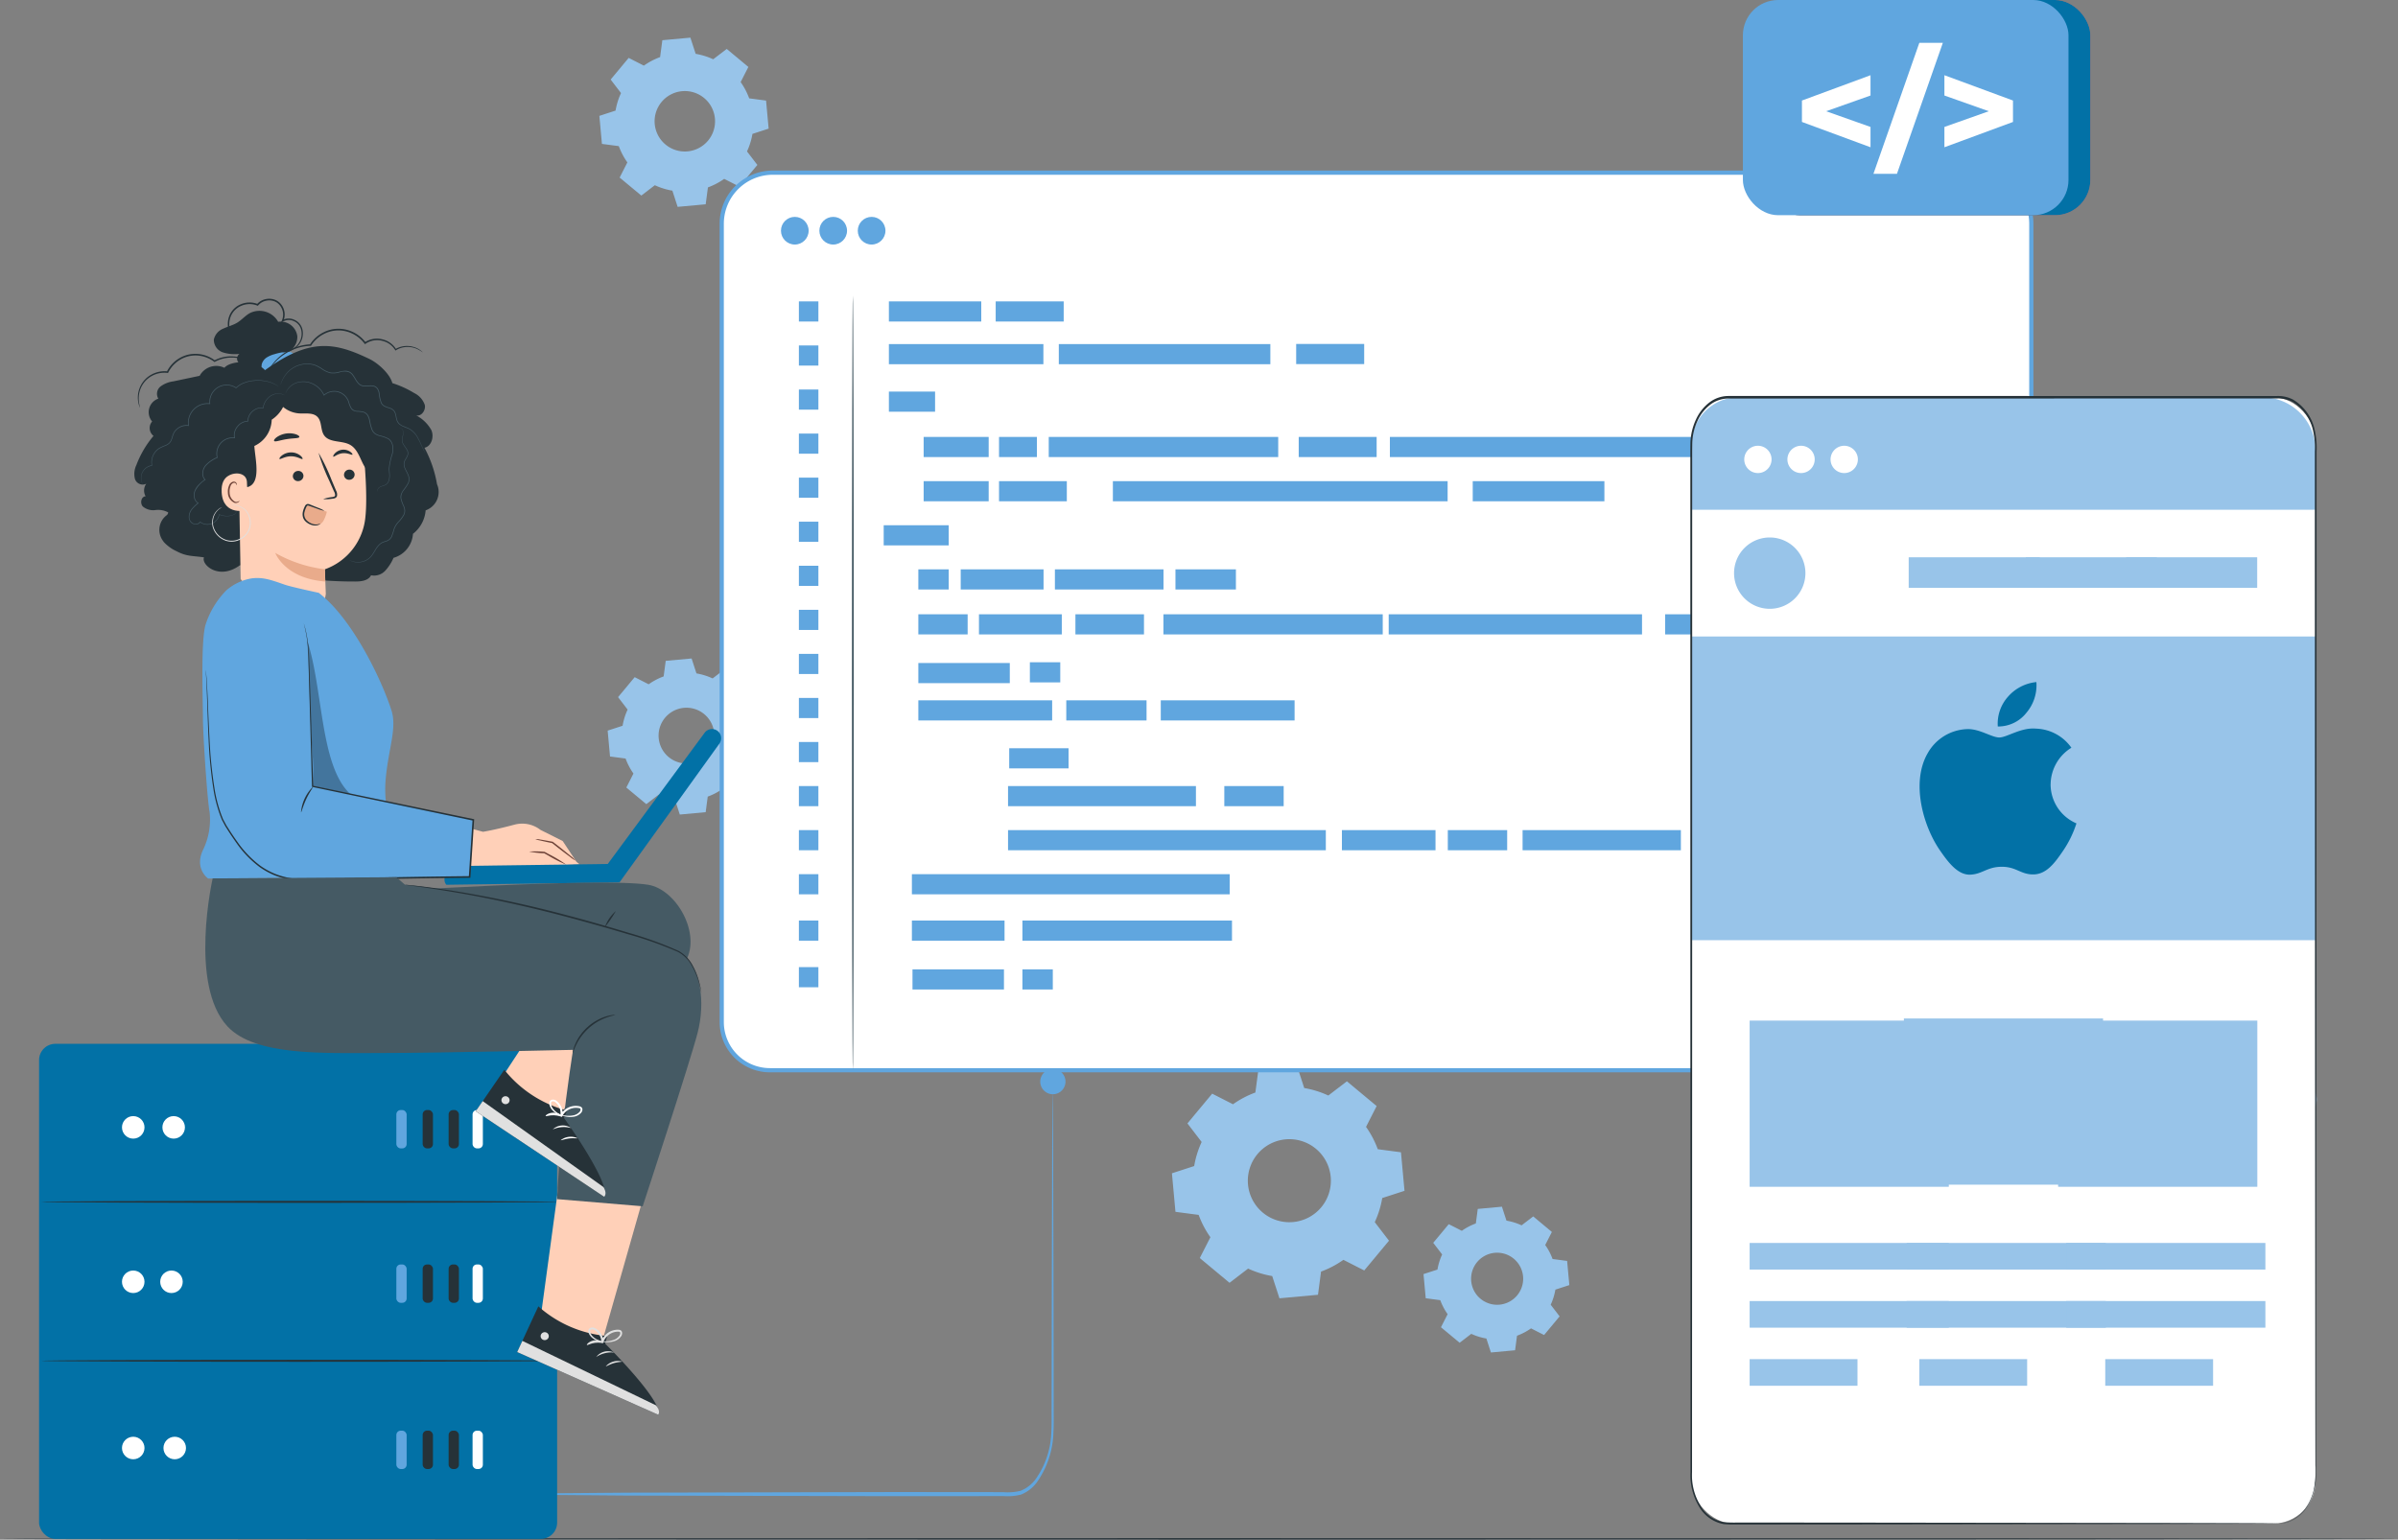 <svg xmlns="http://www.w3.org/2000/svg" width="570" height="366.087" viewBox="0 0 570 366.087">
  <rect x="0" y="0" width="570" height="366.087" fill="#808080" stroke="none"/>
  <g id="IT_Service_Ghana_ic_8" transform="translate(-222 -4358.913)">
    <g id="IT_Service_Argentina_ic_8" transform="translate(195.681 4398.381)">
      <g id="Background_Complete" data-name="Background Complete" transform="translate(101.608 -76.381)">
        <g id="Group_309935" data-name="Group 309935" transform="translate(67.181 45.861)">
          <g id="Group_309934" data-name="Group 309934">
            <g id="Group_309933" data-name="Group 309933">
              <g id="Group_309932" data-name="Group 309932">
                <path id="Path_140661" data-name="Path 140661" d="M196.356,94.8a16.405,16.405,0,0,1,3.865-2.031l.53-4.014,6.669-.611,1.251,3.85a16.418,16.418,0,0,1,4.17,1.294l3.212-2.462L221.2,95.11l-1.837,3.6a16.4,16.4,0,0,1,2.031,3.866l4.013.53.611,6.67-3.85,1.251a16.4,16.4,0,0,1-1.294,4.17l2.462,3.212-4.284,5.148-3.6-1.836a16.41,16.41,0,0,1-3.866,2.031l-.53,4.013-6.669.612-1.251-3.851a16.4,16.4,0,0,1-4.17-1.294l-3.211,2.462L190.6,121.41l1.837-3.605a16.386,16.386,0,0,1-2.031-3.866l-4.013-.53-.611-6.669,3.85-1.251a16.463,16.463,0,0,1,1.294-4.17l-2.462-3.211,4.284-5.149,3.606,1.837Zm4.218,8.633a7.185,7.185,0,1,0,10.118-.928,7.185,7.185,0,0,0-10.118.928Z" transform="translate(-185.784 -88.141)" fill="#98c4e9"/>
              </g>
            </g>
          </g>
        </g>
      </g>
      <g id="Background_Complete-2" data-name="Background Complete" transform="translate(101.608 -1.381)">
        <g id="Group_309927" data-name="Group 309927" transform="translate(203.276 215.328)">
          <g id="Group_309926" data-name="Group 309926">
            <g id="Group_309925" data-name="Group 309925">
              <g id="Group_309924" data-name="Group 309924">
                <path id="Path_140659" data-name="Path 140659" d="M344.66,351.431a22.538,22.538,0,0,1,5.311-2.79l.728-5.515,9.163-.84,1.72,5.29a22.534,22.534,0,0,1,5.729,1.778l4.412-3.383,7.074,5.887-2.524,4.953a22.521,22.521,0,0,1,2.791,5.311l5.514.728.84,9.164-5.29,1.719a22.559,22.559,0,0,1-1.778,5.729l3.382,4.413-5.885,7.074-4.954-2.524a22.545,22.545,0,0,1-5.311,2.791l-.728,5.515-9.163.84-1.72-5.29a22.558,22.558,0,0,1-5.729-1.778l-4.413,3.382L336.756,388l2.524-4.953a22.532,22.532,0,0,1-2.791-5.311l-5.514-.728-.84-9.163,5.29-1.72A22.576,22.576,0,0,1,337.2,360.4l-3.382-4.413,5.885-7.074,4.954,2.524Zm5.8,11.862a9.871,9.871,0,1,0,13.9-1.275,9.871,9.871,0,0,0-13.9,1.275Z" transform="translate(-330.135 -342.286)" fill="#98c4e9"/>
              </g>
            </g>
          </g>
        </g>
        <g id="Group_309931" data-name="Group 309931" transform="translate(263.078 248.832)">
          <g id="Group_309930" data-name="Group 309930">
            <g id="Group_309929" data-name="Group 309929">
              <g id="Group_309928" data-name="Group 309928">
                <path id="Path_140660" data-name="Path 140660" d="M426.355,396.824a14.163,14.163,0,0,1,3.329-1.749l.457-3.457,5.745-.527,1.078,3.316a14.1,14.1,0,0,1,3.592,1.115l2.767-2.121,4.435,3.691-1.582,3.106a14.132,14.132,0,0,1,1.75,3.33l3.456.456.527,5.745-3.316,1.078a14.155,14.155,0,0,1-1.115,3.592l2.121,2.767-3.69,4.435-3.106-1.582a14.144,14.144,0,0,1-3.33,1.749l-.457,3.457-5.745.527-1.078-3.316a14.157,14.157,0,0,1-3.592-1.115l-2.767,2.121-4.435-3.69,1.582-3.106a14.127,14.127,0,0,1-1.75-3.33l-3.457-.456-.527-5.745,3.316-1.078a14.145,14.145,0,0,1,1.115-3.592l-2.121-2.767,3.69-4.435,3.106,1.582Zm3.634,7.437a6.189,6.189,0,1,0,8.716-.8,6.189,6.189,0,0,0-8.716.8Z" transform="translate(-417.248 -391.091)" fill="#98c4e9"/>
              </g>
            </g>
          </g>
        </g>
        <g id="Group_309947" data-name="Group 309947" transform="translate(69.148 118.479)">
          <g id="Group_309946" data-name="Group 309946">
            <g id="Group_309945" data-name="Group 309945">
              <g id="Group_309944" data-name="Group 309944">
                <path id="Path_140664" data-name="Path 140664" d="M144.5,207.344a15.133,15.133,0,0,1,3.564-1.873l.489-3.7,6.152-.564,1.153,3.551a15.12,15.12,0,0,1,3.846,1.193l2.961-2.27,4.748,3.951-1.694,3.325a15.1,15.1,0,0,1,1.873,3.566l3.7.489.564,6.151-3.551,1.154a15.111,15.111,0,0,1-1.194,3.845l2.27,2.962-3.95,4.748-3.325-1.694a15.111,15.111,0,0,1-3.565,1.873l-.489,3.7-6.151.564-1.154-3.551a15.125,15.125,0,0,1-3.846-1.194l-2.961,2.271-4.748-3.951,1.694-3.325a15.127,15.127,0,0,1-1.87-3.565l-3.7-.489-.564-6.151,3.551-1.154a15.125,15.125,0,0,1,1.194-3.846l-2.271-2.962,3.951-4.748,3.325,1.694Zm3.89,7.962a6.626,6.626,0,1,0,9.331-.855,6.626,6.626,0,0,0-9.331.855Z" transform="translate(-134.751 -201.206)" fill="#98c4e9"/>
              </g>
            </g>
          </g>
        </g>
      </g>
      <g id="Floor" transform="translate(26.319 326.262)">
        <g id="Group_309981" data-name="Group 309981">
          <g id="Group_309980" data-name="Group 309980">
            <path id="Path_140680" data-name="Path 140680" d="M596.319,462.371c0,.1-127.609.179-284.986.179-157.432,0-285.014-.08-285.014-.179s127.582-.178,285.014-.178C468.71,462.193,596.319,462.273,596.319,462.371Z" transform="translate(-26.319 -462.193)" fill="#263238"/>
          </g>
        </g>
      </g>
      <g id="Screen" transform="translate(146.385 1.585)">
        <g id="Group_310118" data-name="Group 310118" transform="translate(51.488 0.001)">
          <g id="Group_310115" data-name="Group 310115">
            <g id="Group_309983" data-name="Group 309983">
              <g id="Group_309982" data-name="Group 309982">
                <path id="Rectangle_163478" data-name="Rectangle 163478" d="M12.143,0h287a12.143,12.143,0,0,1,12.143,12.143V197.929A15.486,15.486,0,0,1,295.8,213.415H11.459A11.459,11.459,0,0,1,0,201.956V12.143A12.143,12.143,0,0,1,12.143,0Z" fill="#fff" stroke="#60a6df" stroke-width="1"/>
              </g>
            </g>
            <g id="Group_310108" data-name="Group 310108" transform="translate(18.34 30.608)">
              <g id="Group_309985" data-name="Group 309985" transform="translate(21.395)">
                <g id="Group_309984" data-name="Group 309984">
                  <rect id="Rectangle_163479" data-name="Rectangle 163479" width="21.954" height="4.788" fill="#60a6df"/>
                </g>
              </g>
              <g id="Group_309987" data-name="Group 309987" transform="translate(21.395 21.444)">
                <g id="Group_309986" data-name="Group 309986">
                  <rect id="Rectangle_163480" data-name="Rectangle 163480" width="10.977" height="4.788" fill="#60a6df"/>
                </g>
              </g>
              <g id="Group_309989" data-name="Group 309989" transform="translate(29.656 32.228)">
                <g id="Group_309988" data-name="Group 309988">
                  <rect id="Rectangle_163481" data-name="Rectangle 163481" width="15.457" height="4.788" fill="#60a6df"/>
                </g>
              </g>
              <g id="Group_309991" data-name="Group 309991" transform="translate(47.573 32.228)">
                <g id="Group_309990" data-name="Group 309990">
                  <rect id="Rectangle_163482" data-name="Rectangle 163482" width="9.006" height="4.788" fill="#60a6df"/>
                </g>
              </g>
              <g id="Group_309993" data-name="Group 309993" transform="translate(118.809 32.228)">
                <g id="Group_309992" data-name="Group 309992">
                  <rect id="Rectangle_163483" data-name="Rectangle 163483" width="18.523" height="4.788" fill="#60a6df"/>
                </g>
              </g>
              <g id="Group_309995" data-name="Group 309995" transform="translate(160.174 42.742)">
                <g id="Group_309994" data-name="Group 309994">
                  <rect id="Rectangle_163484" data-name="Rectangle 163484" width="31.293" height="4.788" fill="#60a6df"/>
                </g>
              </g>
              <g id="Group_309997" data-name="Group 309997" transform="translate(224.712 32.228)">
                <g id="Group_309996" data-name="Group 309996">
                  <rect id="Rectangle_163485" data-name="Rectangle 163485" width="15.027" height="4.788" fill="#60a6df"/>
                </g>
              </g>
              <g id="Group_309999" data-name="Group 309999" transform="translate(244.348 32.228)">
                <g id="Group_309998" data-name="Group 309998">
                  <rect id="Rectangle_163486" data-name="Rectangle 163486" width="30.214" height="4.788" fill="#60a6df"/>
                </g>
              </g>
              <g id="Group_310001" data-name="Group 310001" transform="translate(29.656 42.742)">
                <g id="Group_310000" data-name="Group 310000">
                  <rect id="Rectangle_163487" data-name="Rectangle 163487" width="15.457" height="4.788" fill="#60a6df"/>
                </g>
              </g>
              <g id="Group_310003" data-name="Group 310003" transform="translate(20.159 53.227)">
                <g id="Group_310002" data-name="Group 310002">
                  <rect id="Rectangle_163488" data-name="Rectangle 163488" width="15.457" height="4.788" fill="#60a6df"/>
                </g>
              </g>
              <g id="Group_310005" data-name="Group 310005" transform="translate(28.394 63.713)">
                <g id="Group_310004" data-name="Group 310004">
                  <rect id="Rectangle_163489" data-name="Rectangle 163489" width="7.222" height="4.788" fill="#60a6df"/>
                </g>
              </g>
              <g id="Group_310007" data-name="Group 310007" transform="translate(54.906 85.803)">
                <g id="Group_310006" data-name="Group 310006">
                  <rect id="Rectangle_163490" data-name="Rectangle 163490" width="7.222" height="4.788" fill="#60a6df"/>
                </g>
              </g>
              <g id="Group_310009" data-name="Group 310009" transform="translate(154.249 125.715)">
                <g id="Group_310008" data-name="Group 310008">
                  <rect id="Rectangle_163491" data-name="Rectangle 163491" width="14.109" height="4.788" fill="#60a6df"/>
                </g>
              </g>
              <g id="Group_310011" data-name="Group 310011" transform="translate(212.622 125.715)">
                <g id="Group_310010" data-name="Group 310010">
                  <rect id="Rectangle_163492" data-name="Rectangle 163492" width="34.568" height="4.788" fill="#60a6df"/>
                </g>
              </g>
              <g id="Group_310013" data-name="Group 310013" transform="translate(101.124 115.239)">
                <g id="Group_310012" data-name="Group 310012">
                  <rect id="Rectangle_163493" data-name="Rectangle 163493" width="14.109" height="4.788" fill="#60a6df"/>
                </g>
              </g>
              <g id="Group_310015" data-name="Group 310015" transform="translate(49.995 106.248)">
                <g id="Group_310014" data-name="Group 310014">
                  <rect id="Rectangle_163494" data-name="Rectangle 163494" width="14.109" height="4.788" fill="#60a6df"/>
                </g>
              </g>
              <g id="Group_310017" data-name="Group 310017" transform="translate(129.074 125.715)">
                <g id="Group_310016" data-name="Group 310016">
                  <rect id="Rectangle_163495" data-name="Rectangle 163495" width="22.249" height="4.788" fill="#60a6df"/>
                </g>
              </g>
              <g id="Group_310019" data-name="Group 310019" transform="translate(28.394 74.394)">
                <g id="Group_310018" data-name="Group 310018">
                  <rect id="Rectangle_163496" data-name="Rectangle 163496" width="11.72" height="4.788" fill="#60a6df"/>
                </g>
              </g>
              <g id="Group_310021" data-name="Group 310021" transform="translate(28.394 85.982)">
                <g id="Group_310020" data-name="Group 310020">
                  <rect id="Rectangle_163497" data-name="Rectangle 163497" width="21.739" height="4.788" fill="#60a6df"/>
                </g>
              </g>
              <g id="Group_310023" data-name="Group 310023" transform="translate(28.394 94.855)">
                <g id="Group_310022" data-name="Group 310022">
                  <rect id="Rectangle_163498" data-name="Rectangle 163498" width="31.807" height="4.788" fill="#60a6df"/>
                </g>
              </g>
              <g id="Group_310025" data-name="Group 310025" transform="translate(86.021 94.855)">
                <g id="Group_310024" data-name="Group 310024">
                  <rect id="Rectangle_163499" data-name="Rectangle 163499" width="31.807" height="4.788" fill="#60a6df"/>
                </g>
              </g>
              <g id="Group_310027" data-name="Group 310027" transform="translate(49.716 115.239)">
                <g id="Group_310026" data-name="Group 310026">
                  <rect id="Rectangle_163500" data-name="Rectangle 163500" width="44.66" height="4.788" fill="#60a6df"/>
                </g>
              </g>
              <g id="Group_310029" data-name="Group 310029" transform="translate(49.716 125.715)">
                <g id="Group_310028" data-name="Group 310028">
                  <rect id="Rectangle_163501" data-name="Rectangle 163501" width="75.537" height="4.788" fill="#60a6df"/>
                </g>
              </g>
              <g id="Group_310031" data-name="Group 310031" transform="translate(26.863 136.191)">
                <g id="Group_310030" data-name="Group 310030">
                  <rect id="Rectangle_163502" data-name="Rectangle 163502" width="75.537" height="4.788" fill="#60a6df"/>
                </g>
              </g>
              <g id="Group_310033" data-name="Group 310033" transform="translate(63.559 94.855)">
                <g id="Group_310032" data-name="Group 310032">
                  <rect id="Rectangle_163503" data-name="Rectangle 163503" width="19.081" height="4.788" fill="#60a6df"/>
                </g>
              </g>
              <g id="Group_310035" data-name="Group 310035" transform="translate(38.467 63.713)">
                <g id="Group_310034" data-name="Group 310034">
                  <rect id="Rectangle_163504" data-name="Rectangle 163504" width="19.689" height="4.788" fill="#60a6df"/>
                </g>
              </g>
              <g id="Group_310037" data-name="Group 310037" transform="translate(42.805 74.397)">
                <g id="Group_310036" data-name="Group 310036">
                  <rect id="Rectangle_163505" data-name="Rectangle 163505" width="19.689" height="4.788" fill="#60a6df"/>
                </g>
              </g>
              <g id="Group_310039" data-name="Group 310039" transform="translate(86.645 74.397)">
                <g id="Group_310038" data-name="Group 310038">
                  <rect id="Rectangle_163506" data-name="Rectangle 163506" width="52.134" height="4.788" fill="#60a6df"/>
                </g>
              </g>
              <g id="Group_310041" data-name="Group 310041" transform="translate(140.197 74.397)">
                <g id="Group_310040" data-name="Group 310040">
                  <rect id="Rectangle_163507" data-name="Rectangle 163507" width="60.214" height="4.788" fill="#60a6df"/>
                </g>
              </g>
              <g id="Group_310043" data-name="Group 310043" transform="translate(65.732 74.397)">
                <g id="Group_310042" data-name="Group 310042">
                  <rect id="Rectangle_163508" data-name="Rectangle 163508" width="16.296" height="4.788" fill="#60a6df"/>
                </g>
              </g>
              <g id="Group_310045" data-name="Group 310045" transform="translate(60.855 63.713)">
                <g id="Group_310044" data-name="Group 310044">
                  <rect id="Rectangle_163509" data-name="Rectangle 163509" width="25.811" height="4.788" fill="#60a6df"/>
                </g>
              </g>
              <g id="Group_310047" data-name="Group 310047" transform="translate(89.512 63.713)">
                <g id="Group_310046" data-name="Group 310046">
                  <rect id="Rectangle_163510" data-name="Rectangle 163510" width="14.367" height="4.788" fill="#60a6df"/>
                </g>
              </g>
              <g id="Group_310049" data-name="Group 310049" transform="translate(47.573 42.742)">
                <g id="Group_310048" data-name="Group 310048">
                  <rect id="Rectangle_163511" data-name="Rectangle 163511" width="16.115" height="4.788" fill="#60a6df"/>
                </g>
              </g>
              <g id="Group_310051" data-name="Group 310051" transform="translate(74.635 42.742)">
                <g id="Group_310050" data-name="Group 310050">
                  <rect id="Rectangle_163512" data-name="Rectangle 163512" width="79.568" height="4.788" fill="#60a6df"/>
                </g>
              </g>
              <g id="Group_310053" data-name="Group 310053" transform="translate(205.901 74.397)">
                <g id="Group_310052" data-name="Group 310052">
                  <rect id="Rectangle_163513" data-name="Rectangle 163513" width="37.623" height="4.788" fill="#60a6df"/>
                </g>
              </g>
              <g id="Group_310055" data-name="Group 310055" transform="translate(172.023 125.715)">
                <g id="Group_310054" data-name="Group 310054">
                  <rect id="Rectangle_163514" data-name="Rectangle 163514" width="37.623" height="4.788" fill="#60a6df"/>
                </g>
              </g>
              <g id="Group_310057" data-name="Group 310057" transform="translate(140.48 32.228)">
                <g id="Group_310056" data-name="Group 310056">
                  <rect id="Rectangle_163515" data-name="Rectangle 163515" width="78.38" height="4.788" fill="#60a6df"/>
                </g>
              </g>
              <g id="Group_310059" data-name="Group 310059" transform="translate(59.392 32.228)">
                <g id="Group_310058" data-name="Group 310058">
                  <rect id="Rectangle_163516" data-name="Rectangle 163516" width="54.544" height="4.788" fill="#60a6df"/>
                </g>
              </g>
              <g id="Group_310061" data-name="Group 310061" transform="translate(21.395 10.151)">
                <g id="Group_310060" data-name="Group 310060">
                  <rect id="Rectangle_163517" data-name="Rectangle 163517" width="36.723" height="4.788" fill="#60a6df"/>
                </g>
              </g>
              <g id="Group_310063" data-name="Group 310063" transform="translate(61.783 10.151)">
                <g id="Group_310062" data-name="Group 310062">
                  <rect id="Rectangle_163518" data-name="Rectangle 163518" width="50.285" height="4.788" fill="#60a6df"/>
                </g>
              </g>
              <g id="Group_310065" data-name="Group 310065" transform="translate(46.78)">
                <g id="Group_310064" data-name="Group 310064">
                  <rect id="Rectangle_163519" data-name="Rectangle 163519" width="16.166" height="4.788" fill="#60a6df"/>
                </g>
              </g>
              <g id="Group_310067" data-name="Group 310067">
                <g id="Group_310066" data-name="Group 310066">
                  <rect id="Rectangle_163520" data-name="Rectangle 163520" width="4.637" height="4.788" fill="#60a6df"/>
                </g>
              </g>
              <g id="Group_310069" data-name="Group 310069" transform="translate(0 10.476)">
                <g id="Group_310068" data-name="Group 310068">
                  <rect id="Rectangle_163521" data-name="Rectangle 163521" width="4.637" height="4.788" fill="#60a6df"/>
                </g>
              </g>
              <g id="Group_310071" data-name="Group 310071" transform="translate(0 20.953)">
                <g id="Group_310070" data-name="Group 310070">
                  <rect id="Rectangle_163522" data-name="Rectangle 163522" width="4.637" height="4.788" fill="#60a6df"/>
                </g>
              </g>
              <g id="Group_310073" data-name="Group 310073" transform="translate(0 31.429)">
                <g id="Group_310072" data-name="Group 310072">
                  <rect id="Rectangle_163523" data-name="Rectangle 163523" width="4.637" height="4.788" fill="#60a6df"/>
                </g>
              </g>
              <g id="Group_310075" data-name="Group 310075" transform="translate(0 41.905)">
                <g id="Group_310074" data-name="Group 310074">
                  <rect id="Rectangle_163524" data-name="Rectangle 163524" width="4.637" height="4.788" fill="#60a6df"/>
                </g>
              </g>
              <g id="Group_310077" data-name="Group 310077" transform="translate(0 52.381)">
                <g id="Group_310076" data-name="Group 310076">
                  <rect id="Rectangle_163525" data-name="Rectangle 163525" width="4.637" height="4.788" fill="#60a6df"/>
                </g>
              </g>
              <g id="Group_310079" data-name="Group 310079" transform="translate(0 62.858)">
                <g id="Group_310078" data-name="Group 310078">
                  <rect id="Rectangle_163526" data-name="Rectangle 163526" width="4.637" height="4.788" fill="#60a6df"/>
                </g>
              </g>
              <g id="Group_310081" data-name="Group 310081" transform="translate(0 73.334)">
                <g id="Group_310080" data-name="Group 310080">
                  <rect id="Rectangle_163527" data-name="Rectangle 163527" width="4.637" height="4.788" fill="#60a6df"/>
                </g>
              </g>
              <g id="Group_310083" data-name="Group 310083" transform="translate(0 83.81)">
                <g id="Group_310082" data-name="Group 310082">
                  <rect id="Rectangle_163528" data-name="Rectangle 163528" width="4.637" height="4.788" fill="#60a6df"/>
                </g>
              </g>
              <g id="Group_310085" data-name="Group 310085" transform="translate(53.133 158.822)">
                <g id="Group_310084" data-name="Group 310084">
                  <rect id="Rectangle_163529" data-name="Rectangle 163529" width="7.222" height="4.788" fill="#60a6df"/>
                </g>
              </g>
              <g id="Group_310087" data-name="Group 310087" transform="translate(27.004 158.822)">
                <g id="Group_310086" data-name="Group 310086">
                  <rect id="Rectangle_163530" data-name="Rectangle 163530" width="21.739" height="4.788" fill="#60a6df"/>
                </g>
              </g>
              <g id="Group_310089" data-name="Group 310089" transform="translate(0 158.291)">
                <g id="Group_310088" data-name="Group 310088">
                  <rect id="Rectangle_163531" data-name="Rectangle 163531" width="4.637" height="4.788" fill="#60a6df"/>
                </g>
              </g>
              <g id="Group_310091" data-name="Group 310091" transform="translate(0 94.287)">
                <g id="Group_310090" data-name="Group 310090">
                  <rect id="Rectangle_163532" data-name="Rectangle 163532" width="4.637" height="4.788" fill="#60a6df"/>
                </g>
              </g>
              <g id="Group_310093" data-name="Group 310093" transform="translate(0 104.762)">
                <g id="Group_310092" data-name="Group 310092">
                  <rect id="Rectangle_163533" data-name="Rectangle 163533" width="4.637" height="4.788" fill="#60a6df"/>
                </g>
              </g>
              <g id="Group_310095" data-name="Group 310095" transform="translate(0 115.239)">
                <g id="Group_310094" data-name="Group 310094">
                  <rect id="Rectangle_163534" data-name="Rectangle 163534" width="4.637" height="4.788" fill="#60a6df"/>
                </g>
              </g>
              <g id="Group_310097" data-name="Group 310097" transform="translate(0 125.715)">
                <g id="Group_310096" data-name="Group 310096">
                  <rect id="Rectangle_163535" data-name="Rectangle 163535" width="4.637" height="4.788" fill="#60a6df"/>
                </g>
              </g>
              <g id="Group_310099" data-name="Group 310099" transform="translate(0 136.191)">
                <g id="Group_310098" data-name="Group 310098">
                  <rect id="Rectangle_163536" data-name="Rectangle 163536" width="4.637" height="4.788" fill="#60a6df"/>
                </g>
              </g>
              <g id="Group_310101" data-name="Group 310101" transform="translate(26.863 147.216)">
                <g id="Group_310100" data-name="Group 310100">
                  <rect id="Rectangle_163537" data-name="Rectangle 163537" width="22.022" height="4.788" fill="#60a6df"/>
                </g>
              </g>
              <g id="Group_310103" data-name="Group 310103" transform="translate(53.133 147.216)">
                <g id="Group_310102" data-name="Group 310102">
                  <rect id="Rectangle_163538" data-name="Rectangle 163538" width="49.815" height="4.788" fill="#60a6df"/>
                </g>
              </g>
              <g id="Group_310105" data-name="Group 310105" transform="translate(0 147.216)">
                <g id="Group_310104" data-name="Group 310104">
                  <rect id="Rectangle_163539" data-name="Rectangle 163539" width="4.637" height="4.788" fill="#60a6df"/>
                </g>
              </g>
              <g id="Group_310107" data-name="Group 310107" transform="translate(118.204 10.12)">
                <g id="Group_310106" data-name="Group 310106">
                  <rect id="Rectangle_163540" data-name="Rectangle 163540" width="16.166" height="4.788" fill="#60a6df"/>
                </g>
              </g>
            </g>
            <g id="Group_310109" data-name="Group 310109" transform="translate(14.08 10.513)">
              <ellipse id="Ellipse_4795" data-name="Ellipse 4795" cx="3.289" cy="3.289" rx="3.289" ry="3.289" transform="translate(0 0)" fill="#60a6df"/>
            </g>
            <g id="Group_310110" data-name="Group 310110" transform="translate(23.209 10.513)">
              <ellipse id="Ellipse_4796" data-name="Ellipse 4796" cx="3.289" cy="3.289" rx="3.289" ry="3.289" transform="translate(0 0)" fill="#60a6df"/>
            </g>
            <g id="Group_310111" data-name="Group 310111" transform="translate(32.337 10.513)">
              <ellipse id="Ellipse_4797" data-name="Ellipse 4797" cx="3.289" cy="3.289" rx="3.289" ry="3.289" transform="translate(0 0)" fill="#60a6df"/>
            </g>
          </g>
          <g id="Group_310117" data-name="Group 310117" transform="translate(30.945 29.241)">
            <g id="Group_310116" data-name="Group 310116">
              <path id="Path_140684" data-name="Path 140684" d="M198.31,159.856c.125,0,.223,41.212.223,92.037s-.1,92.046-.223,92.046-.224-41.2-.224-92.046S198.186,159.856,198.31,159.856Z" transform="translate(-198.086 -159.856)" fill="#455a64"/>
            </g>
          </g>
        </g>
        <g id="Group_310132" data-name="Group 310132" transform="translate(-0.001 197.644)">
          <g id="Group_310123" data-name="Group 310123" transform="translate(0 15.484)">
            <g id="Group_310120" data-name="Group 310120" transform="translate(2.898 5.994)">
              <g id="Group_310119" data-name="Group 310119" transform="translate(0)">
                <path id="Path_140685" data-name="Path 140685" d="M323.038,391.006a7.817,7.817,0,0,1,.029.794c.006.573.016,1.347.028,2.337.011,2.1.03,5.121.053,8.983.02,7.85.051,19.124.09,33.038.01,6.978.021,14.616.034,22.812q0,3.077.008,6.259c-.019,2.128.06,4.246-.075,6.5a21.5,21.5,0,0,1-3.944,11.579,8.663,8.663,0,0,1-3.768,2.9,12.923,12.923,0,0,1-4.177.347l-8.534.014-17.944.01-62.966-.143-19.083-.155-5.188-.091-1.356-.05a1.639,1.639,0,0,1-.459-.05,1.7,1.7,0,0,1,.459-.049l1.349-.049,5.188-.091c4.534-.035,11.047-.09,19.083-.155l62.966-.143,17.944.009,8.534.014a12.782,12.782,0,0,0,4.072-.313,8.186,8.186,0,0,0,3.569-2.725,20.341,20.341,0,0,0,3.756-10.957c.133-2.092.064-4.289.085-6.4q0-3.181.008-6.259c.011-8.2.024-15.836.034-22.812.038-13.914.068-25.188.09-33.038.023-3.862.041-6.885.053-8.983.011-.991.021-1.765.028-2.337C323.021,391.274,323.03,391.006,323.038,391.006Z" transform="translate(-195.785 -391.006)" fill="#60a6df"/>
              </g>
            </g>
            <g id="Group_310121" data-name="Group 310121" transform="translate(127.211 0)">
              <path id="Path_140686" data-name="Path 140686" d="M315.905,387.029a3,3,0,1,1-3-3,3,3,0,0,1,3,3Z" transform="translate(-309.914 -384.032)" fill="#60a6df"/>
            </g>
            <g id="Group_310122" data-name="Group 310122" transform="translate(0 97.868)">
              <path id="Path_140687" data-name="Path 140687" d="M198.406,440.728a3,3,0,1,1-3-3A3,3,0,0,1,198.406,440.728Z" transform="translate(-192.412 -437.731)" fill="#60a6df"/>
            </g>
          </g>
          <g id="Group_310131" data-name="Group 310131" transform="translate(353.106 0)">
            <g id="Group_310124" data-name="Group 310124" transform="translate(48.865 37.068)">
              <path id="Path_140688" data-name="Path 140688" d="M592.848,359.43a4.18,4.18,0,1,1-4.179-4.179,4.18,4.18,0,0,1,4.179,4.179Z" transform="translate(-584.488 -355.251)" fill="#98c4e9"/>
            </g>
            <g id="Group_310125" data-name="Group 310125" transform="translate(69.137 18.533)">
              <path id="Path_140689" data-name="Path 140689" d="M616.437,337.863a4.18,4.18,0,1,1-4.179-4.179,4.18,4.18,0,0,1,4.179,4.179Z" transform="translate(-608.077 -333.684)" fill="#98c4e9"/>
            </g>
            <g id="Group_310126" data-name="Group 310126" transform="translate(49.27)">
              <path id="Path_140690" data-name="Path 140690" d="M593.319,316.3a4.18,4.18,0,1,1-4.179-4.179,4.18,4.18,0,0,1,4.179,4.179Z" transform="translate(-584.959 -312.117)" fill="#98c4e9"/>
            </g>
            <g id="Group_310128" data-name="Group 310128" transform="translate(0 22.489)">
              <g id="Group_310127" data-name="Group 310127">
                <path id="Path_140691" data-name="Path 140691" d="M600.364,338.51c0,.125-16.285.224-36.368.224s-36.372-.1-36.372-.224,16.281-.223,36.372-.223S600.364,338.387,600.364,338.51Z" transform="translate(-527.625 -338.287)" fill="#98c4e9"/>
              </g>
            </g>
            <g id="Group_310130" data-name="Group 310130" transform="translate(52.822 4.961)">
              <g id="Group_310129" data-name="Group 310129" transform="translate(0 0)">
                <path id="Path_140692" data-name="Path 140692" d="M589.316,356.083c-.125,0-.224-8.551-.224-19.1s.1-19.1.224-19.1.223,8.549.223,19.1S589.439,356.083,589.316,356.083Z" transform="translate(-589.092 -317.891)" fill="#98c4e9"/>
              </g>
            </g>
          </g>
        </g>
      </g>
      <g id="Code_Icon" data-name="Code Icon" transform="translate(440.602 -39.468)">
        <g id="Group_310137" data-name="Group 310137" transform="translate(0 0)">
          <g id="Group_310133" data-name="Group 310133" transform="translate(5.195)">
            <rect id="Rectangle_163543" data-name="Rectangle 163543" width="77.392" height="51.171" rx="8.382" fill="#ff725e"/>
          </g>
          <g id="Group_310134" data-name="Group 310134" transform="translate(5.195)">
            <rect id="Rectangle_163544" data-name="Rectangle 163544" width="77.392" height="51.171" rx="8.382" fill="#0271a6"/>
          </g>
          <g id="Group_310135" data-name="Group 310135">
            <rect id="Rectangle_163545" data-name="Rectangle 163545" width="77.392" height="51.171" rx="8.382" fill="#60a6df"/>
          </g>
          <g id="Group_310136" data-name="Group 310136" transform="translate(14.033 10.179)">
            <path id="Path_140693" data-name="Path 140693" d="M287.794,105.15l-10.549,3.737,10.549,3.738v4.827l-16.3-6.018v-5.091l16.3-6.017Z" transform="translate(-271.492 -92.619)" fill="#fff"/>
            <path id="Path_140694" data-name="Path 140694" d="M302.181,91.358h5.588l-10.911,31.148H291.27Z" transform="translate(-274.273 -91.358)" fill="#fff"/>
            <path id="Path_140695" data-name="Path 140695" d="M327.2,106.342v5.094l-16.3,6.017v-4.828l10.549-3.738-10.549-3.737v-4.827Z" transform="translate(-277.034 -92.619)" fill="#fff"/>
          </g>
        </g>
      </g>
      <g id="Web" transform="translate(428.097 54.699)">
        <g id="Group_310174" data-name="Group 310174" transform="translate(0.018 -0.008)">
          <g id="Group_310148" data-name="Group 310148" transform="translate(0.276 0.305)">
            <rect id="Rectangle_163546" data-name="Rectangle 163546" width="148.304" height="267.787" rx="10.091" fill="#fff"/>
          </g>
          <g id="Group_310149" data-name="Group 310149" transform="translate(50.753 148.007)">
            <rect id="Rectangle_163547" data-name="Rectangle 163547" width="47.343" height="39.514" fill="#98c4e9"/>
          </g>
          <g id="Group_310150" data-name="Group 310150" transform="translate(87.421 148.511)">
            <rect id="Rectangle_163548" data-name="Rectangle 163548" width="47.343" height="39.514" fill="#98c4e9"/>
          </g>
          <g id="Group_310151" data-name="Group 310151" transform="translate(14.09 148.511)">
            <rect id="Rectangle_163549" data-name="Rectangle 163549" width="47.343" height="39.514" fill="#98c4e9"/>
          </g>
          <g id="Group_310152" data-name="Group 310152" transform="translate(0.276 57.179)">
            <rect id="Rectangle_163550" data-name="Rectangle 163550" width="148.304" height="72.213" fill="#98c4e9"/>
          </g>
          <g id="Group_310153" data-name="Group 310153" transform="translate(0.276 0.305)">
            <path id="Rectangle_163551" data-name="Rectangle 163551" d="M11.206,0H135.738A12.563,12.563,0,0,1,148.3,12.563V26.741H0V11.206A11.206,11.206,0,0,1,11.206,0Z" transform="translate(0 0)" fill="#98c4e9"/>
          </g>
          <g id="Group_310154" data-name="Group 310154" transform="translate(10.382 33.632)">
            <path id="Path_140699" data-name="Path 140699" d="M575.1,93.4a8.481,8.481,0,1,1-8.481-8.481A8.481,8.481,0,0,1,575.1,93.4Z" transform="translate(-558.133 -84.916)" fill="#98c4e9"/>
          </g>
          <g id="Group_310155" data-name="Group 310155" transform="translate(51.897 38.348)">
            <rect id="Rectangle_163552" data-name="Rectangle 163552" width="31.156" height="7.26" fill="#98c4e9"/>
          </g>
          <g id="Group_310156" data-name="Group 310156" transform="translate(79.735 38.348)">
            <rect id="Rectangle_163553" data-name="Rectangle 163553" width="31.156" height="7.26" fill="#98c4e9"/>
          </g>
          <g id="Group_310157" data-name="Group 310157" transform="translate(103.577 38.348)">
            <rect id="Rectangle_163554" data-name="Rectangle 163554" width="31.156" height="7.26" fill="#98c4e9"/>
          </g>
          <g id="Group_310158" data-name="Group 310158" transform="translate(14.09 201.38)">
            <rect id="Rectangle_163555" data-name="Rectangle 163555" width="47.343" height="6.329" fill="#98c4e9"/>
          </g>
          <g id="Group_310159" data-name="Group 310159" transform="translate(14.09 215.193)">
            <rect id="Rectangle_163556" data-name="Rectangle 163556" width="47.343" height="6.329" fill="#98c4e9"/>
          </g>
          <g id="Group_310160" data-name="Group 310160" transform="translate(14.09 229.006)">
            <rect id="Rectangle_163557" data-name="Rectangle 163557" width="25.632" height="6.329" fill="#98c4e9"/>
          </g>
          <g id="Group_310161" data-name="Group 310161" transform="translate(51.411 201.38)">
            <rect id="Rectangle_163558" data-name="Rectangle 163558" width="47.343" height="6.329" fill="#98c4e9"/>
          </g>
          <g id="Group_310162" data-name="Group 310162" transform="translate(51.411 215.193)">
            <rect id="Rectangle_163559" data-name="Rectangle 163559" width="47.343" height="6.329" fill="#98c4e9"/>
          </g>
          <g id="Group_310163" data-name="Group 310163" transform="translate(54.422 229.006)">
            <rect id="Rectangle_163560" data-name="Rectangle 163560" width="25.632" height="6.329" fill="#98c4e9"/>
          </g>
          <g id="Group_310164" data-name="Group 310164" transform="translate(89.34 201.38)">
            <rect id="Rectangle_163561" data-name="Rectangle 163561" width="47.343" height="6.329" fill="#98c4e9"/>
          </g>
          <g id="Group_310165" data-name="Group 310165" transform="translate(89.34 215.193)">
            <rect id="Rectangle_163562" data-name="Rectangle 163562" width="47.343" height="6.329" fill="#98c4e9"/>
          </g>
          <g id="Group_310166" data-name="Group 310166" transform="translate(98.618 229.006)">
            <rect id="Rectangle_163563" data-name="Rectangle 163563" width="25.632" height="6.329" fill="#98c4e9"/>
          </g>
          <g id="Group_310168" data-name="Group 310168">
            <g id="Group_310167" data-name="Group 310167">
              <path id="Path_140700" data-name="Path 140700" d="M688.9,323.331s.151-.021.448-.045a7.271,7.271,0,0,0,1.317-.222,8.462,8.462,0,0,0,4.477-3.286,12.588,12.588,0,0,0,1.963-4.265,22.16,22.16,0,0,0,.443-6.012c-.006-4.41-.013-9.5-.021-15.221-.017-22.918-.041-56.066-.071-97.026-.008-20.484-.018-42.918-.028-67q0-18.063-.011-37.327V68.44a18.3,18.3,0,0,0-.407-4.858,10.556,10.556,0,0,0-4.964-6.964,7.389,7.389,0,0,0-3.725-.795H660.5l-33.064.007-69.528.007a7.127,7.127,0,0,0-4.159,1.421,10.112,10.112,0,0,0-3.086,3.9,13.434,13.434,0,0,0-1.243,5.357c-.036,1.911-.01,3.866-.018,5.785v67.954c0,29.475-.008,57.907-.013,84.991s-.013,52.82-.021,76.907v8.955a13.935,13.935,0,0,0,2.01,8,8.163,8.163,0,0,0,5.543,3.907,31.033,31.033,0,0,0,3.22.082h3.211l24.5.018,73.942.094,20.1.056,5.228.029c1.178.01,1.781.03,1.781.03s-.6.019-1.781.029l-5.228.029-20.1.056-73.942.094-24.5.018h-3.211a30.672,30.672,0,0,1-3.262-.08,8.493,8.493,0,0,1-5.778-4.064,14.51,14.51,0,0,1-2.1-8.307v-8.955c0-24.087-.013-49.823-.021-76.908s-.008-55.515-.013-84.991V72.294c.008-1.933-.018-3.851.018-5.809a14.158,14.158,0,0,1,1.309-5.643,10.652,10.652,0,0,1,3.25-4.107,7.5,7.5,0,0,1,4.379-1.5h69.528l33.064.008h27.817a7.731,7.731,0,0,1,3.879.835,11.075,11.075,0,0,1,5.18,7.325,18.968,18.968,0,0,1,.424,5.023q0,2.49,0,4.965v19.52q-.006,19.243-.011,37.327c-.011,24.085-.019,46.519-.028,67-.03,40.96-.054,74.109-.071,97.026-.007,5.726-.015,10.814-.021,15.221-.015,1.105.025,2.159-.035,3.184a14.078,14.078,0,0,1-.436,2.875,12.661,12.661,0,0,1-2,4.3,8.4,8.4,0,0,1-4.533,3.262,6.7,6.7,0,0,1-1.329.192C689.051,323.331,688.9,323.331,688.9,323.331Z" transform="translate(-548.97 -55.238)" fill="#263238"/>
            </g>
          </g>
          <g id="Group_310172" data-name="Group 310172" transform="translate(12.811 11.831)">
            <g id="Group_310169" data-name="Group 310169" transform="translate(0)">
              <path id="Path_140701" data-name="Path 140701" d="M566.765,68.923a3.245,3.245,0,1,1-3.245-3.245,3.245,3.245,0,0,1,3.245,3.245Z" transform="translate(-560.276 -65.678)" fill="#fff"/>
            </g>
            <g id="Group_310170" data-name="Group 310170" transform="translate(10.257)">
              <path id="Path_140702" data-name="Path 140702" d="M575.817,68.923a3.245,3.245,0,1,1-3.245-3.245,3.245,3.245,0,0,1,3.245,3.245Z" transform="translate(-569.328 -65.678)" fill="#fff"/>
            </g>
            <g id="Group_310171" data-name="Group 310171" transform="translate(20.515)">
              <path id="Path_140703" data-name="Path 140703" d="M584.869,68.923a3.245,3.245,0,1,1-3.245-3.245,3.245,3.245,0,0,1,3.245,3.245Z" transform="translate(-578.38 -65.678)" fill="#fff"/>
            </g>
          </g>
          <path id="Icon_metro-apple" data-name="Icon metro-apple" d="M36.574,26.256a10.358,10.358,0,0,1,4.938-8.718A10.692,10.692,0,0,0,33.141,13c-3.566-.362-6.957,2.1-8.766,2.1s-4.6-2.046-7.555-1.992a11.2,11.2,0,0,0-9.471,5.74c-4.037,7.006-1.034,17.385,2.9,23.072,1.923,2.778,4.216,5.906,7.226,5.8,2.9-.121,4-1.876,7.5-1.876s4.49,1.876,7.558,1.818c3.12-.058,5.1-2.835,7.006-5.624a25.237,25.237,0,0,0,3.171-6.511,10.112,10.112,0,0,1-6.144-9.262ZM30.808,9.24A10.09,10.09,0,0,0,33.19,1.928,10.268,10.268,0,0,0,26.448,5.4a9.6,9.6,0,0,0-2.432,7.084A8.491,8.491,0,0,0,30.808,9.24Z" transform="translate(49.059 66.091)" fill="#0271a6"/>
        </g>
      </g>
      <g id="Character" transform="translate(35.604 31.562)">
        <g id="Group_310232" data-name="Group 310232" transform="translate(0 177.157)">
          <g id="Group_310209" data-name="Group 310209">
            <rect id="Rectangle_163564" data-name="Rectangle 163564" width="123.144" height="117.723" rx="3.871" fill="#0271a6"/>
          </g>
          <g id="Group_310211" data-name="Group 310211" transform="translate(0.497 37.341)">
            <g id="Group_310210" data-name="Group 310210" transform="translate(0 0)">
              <path id="Path_140716" data-name="Path 140716" d="M169.077,374.455c0,.131-27.5.238-61.427.238s-61.433-.106-61.433-.238,27.5-.238,61.433-.238S169.077,374.324,169.077,374.455Z" transform="translate(-46.217 -374.217)" fill="#263238"/>
            </g>
          </g>
          <g id="Group_310213" data-name="Group 310213" transform="translate(0.497 75.137)">
            <g id="Group_310212" data-name="Group 310212" transform="translate(0 0)">
              <path id="Path_140717" data-name="Path 140717" d="M169.077,415.945c0,.131-27.5.238-61.427.238s-61.433-.106-61.433-.238,27.5-.238,61.433-.238S169.077,415.818,169.077,415.945Z" transform="translate(-46.217 -415.707)" fill="#263238"/>
            </g>
          </g>
          <g id="Group_310214" data-name="Group 310214" transform="translate(19.709 17.19)">
            <circle id="Ellipse_4798" data-name="Ellipse 4798" cx="2.677" cy="2.677" r="2.677" fill="#fff"/>
          </g>
          <g id="Group_310215" data-name="Group 310215" transform="translate(29.317 17.19)">
            <circle id="Ellipse_4799" data-name="Ellipse 4799" cx="2.677" cy="2.677" r="2.677" fill="#fff"/>
          </g>
          <g id="Group_310216" data-name="Group 310216" transform="translate(91.18 15.747)">
            <rect id="Rectangle_163565" data-name="Rectangle 163565" width="2.448" height="9.119" rx="1.029" fill="#263238"/>
          </g>
          <g id="Group_310217" data-name="Group 310217" transform="translate(97.352 15.747)">
            <rect id="Rectangle_163566" data-name="Rectangle 163566" width="2.448" height="9.119" rx="1.029" fill="#263238"/>
          </g>
          <g id="Group_310218" data-name="Group 310218" transform="translate(103.042 15.747)">
            <rect id="Rectangle_163567" data-name="Rectangle 163567" width="2.448" height="9.119" rx="1.029" fill="#fff"/>
          </g>
          <g id="Group_310219" data-name="Group 310219" transform="translate(84.927 15.747)">
            <rect id="Rectangle_163568" data-name="Rectangle 163568" width="2.448" height="9.119" rx="1.029" fill="#60a6df"/>
          </g>
          <g id="Group_310220" data-name="Group 310220" transform="translate(19.709 53.909)">
            <circle id="Ellipse_4800" data-name="Ellipse 4800" cx="2.677" cy="2.677" r="2.677" fill="#fff"/>
          </g>
          <g id="Group_310221" data-name="Group 310221" transform="translate(28.795 53.909)">
            <circle id="Ellipse_4801" data-name="Ellipse 4801" cx="2.677" cy="2.677" r="2.677" fill="#fff"/>
          </g>
          <g id="Group_310222" data-name="Group 310222" transform="translate(91.18 52.466)">
            <rect id="Rectangle_163569" data-name="Rectangle 163569" width="2.448" height="9.119" rx="1.029" fill="#263238"/>
          </g>
          <g id="Group_310223" data-name="Group 310223" transform="translate(97.352 52.466)">
            <rect id="Rectangle_163570" data-name="Rectangle 163570" width="2.448" height="9.119" rx="1.029" fill="#263238"/>
          </g>
          <g id="Group_310224" data-name="Group 310224" transform="translate(103.042 52.466)">
            <rect id="Rectangle_163571" data-name="Rectangle 163571" width="2.448" height="9.119" rx="1.029" fill="#fff"/>
          </g>
          <g id="Group_310225" data-name="Group 310225" transform="translate(84.927 52.466)">
            <rect id="Rectangle_163572" data-name="Rectangle 163572" width="2.448" height="9.119" rx="1.029" fill="#60a6df"/>
          </g>
          <g id="Group_310226" data-name="Group 310226" transform="translate(19.709 93.431)">
            <circle id="Ellipse_4802" data-name="Ellipse 4802" cx="2.677" cy="2.677" r="2.677" fill="#fff"/>
          </g>
          <g id="Group_310227" data-name="Group 310227" transform="translate(29.569 93.431)">
            <circle id="Ellipse_4803" data-name="Ellipse 4803" cx="2.677" cy="2.677" r="2.677" fill="#fff"/>
          </g>
          <g id="Group_310228" data-name="Group 310228" transform="translate(91.18 91.988)">
            <rect id="Rectangle_163573" data-name="Rectangle 163573" width="2.448" height="9.119" rx="1.029" fill="#263238"/>
          </g>
          <g id="Group_310229" data-name="Group 310229" transform="translate(97.352 91.988)">
            <rect id="Rectangle_163574" data-name="Rectangle 163574" width="2.448" height="9.119" rx="1.029" fill="#263238"/>
          </g>
          <g id="Group_310230" data-name="Group 310230" transform="translate(103.042 91.988)">
            <rect id="Rectangle_163575" data-name="Rectangle 163575" width="2.448" height="9.119" rx="1.029" fill="#fff"/>
          </g>
          <g id="Group_310231" data-name="Group 310231" transform="translate(84.927 91.988)">
            <rect id="Rectangle_163576" data-name="Rectangle 163576" width="2.448" height="9.119" rx="1.029" fill="#60a6df"/>
          </g>
        </g>
        <g id="Group_310388" data-name="Group 310388" transform="translate(22.646 0.003)">
          <g id="Group_310285" data-name="Group 310285" transform="translate(0)">
            <path id="Path_140718" data-name="Path 140718" d="M111.116,147.944a3.989,3.989,0,0,0-4.55-3.426,5.1,5.1,0,0,0-6.75-2.06c-1.092.606-1.918,1.606-2.984,2.261-1.024.625-2.223.9-3.306,1.416a3.639,3.639,0,0,0-2.254,2.607,3.16,3.16,0,0,0,2.142,3.044,9.251,9.251,0,0,0,3.95.357,1.385,1.385,0,0,0-.409,1.785,2.793,2.793,0,0,0,1.533,1.236,6.08,6.08,0,0,0,6.235-1.152l2.492-1.911a3.989,3.989,0,0,0,3.9-4.157Z" transform="translate(-72.373 -139.034)" fill="#263238"/>
            <path id="Path_140719" data-name="Path 140719" d="M106,157.231a1.321,1.321,0,0,1-1.759-.032,1.785,1.785,0,0,1-.422-1.793,2.793,2.793,0,0,1,1.19-1.483,6.723,6.723,0,0,1,1.785-.752,12.447,12.447,0,0,1,2.937-.558,2.389,2.389,0,0,1,1.047.127,1,1,0,0,1,.637.785c.04.5-.394.889-.795,1.19a30.837,30.837,0,0,1-4.76,2.889" transform="translate(-73.487 -139.989)" fill="#60a6df"/>
            <path id="Path_140720" data-name="Path 140720" d="M101.58,156.841c-2.362-2.637-8.242-2.285-9.649-.571a4.485,4.485,0,0,0-5.884,1.91L79.785,159.5a6.521,6.521,0,0,0-3.01,1.19,2.241,2.241,0,0,0-.549,2.916,3.4,3.4,0,0,0-1.47,5.426,2.37,2.37,0,0,0,.327,3.432,23.763,23.763,0,0,0-4.078,6.935,4.833,4.833,0,0,0-.336,3.294,1.928,1.928,0,0,0,2.689,1.145,2.775,2.775,0,0,0-.151,2.994c-1.059.018-1.385,1.652-.663,2.425a3.856,3.856,0,0,0,2.959.846,5.1,5.1,0,0,1,3.07.546.964.964,0,0,1-.351.67,4.349,4.349,0,0,0-1.013,5.918c.119.177.238.342.344.488a9.507,9.507,0,0,0,3.054,2.181c2.38,1.265,3.808,1.039,6.477,1.443-.74,1.717,3.57,5.563,8.559,1.848a95.689,95.689,0,0,0,27.269,3.891c1.464.014,3.223-.171,3.88-1.479a3.632,3.632,0,0,0,3.352-1.071,10.724,10.724,0,0,0,1.984-3.078,6.375,6.375,0,0,0,4.629-5.711,7.878,7.878,0,0,0,3.01-5.582,4.622,4.622,0,0,0,2.7-6.222,27.894,27.894,0,0,0-2.982-8.654c1.68-.351,2.326-2.608,1.649-4.185a8.805,8.805,0,0,0-3.639-3.529c1.252.343,2.356-1.224,2.066-2.489a4.955,4.955,0,0,0-2.527-2.819,23.609,23.609,0,0,0-5.182-2.355c-.581-2.213-3.384-4.746-5.445-5.739-8.31-4-14.147-5.044-24.828,2.665" transform="translate(-70.523 -139.854)" fill="#263238"/>
            <path id="Path_140721" data-name="Path 140721" d="M97.565,171.189c-.119-1.752-.4-3.488,1.331-3.752l17.722-5.343c5.711-.869,9.851,6.029,10.471,11.78.694,6.383,1.289,14.2.746,19.014a14.629,14.629,0,0,1-9.614,12.27c0-.012.22,5.869.22,5.869-.737,4.513-1.878,9.593-3.709,11.4-6.27-1.172-16.532-14.956-16.532-14.956Z" transform="translate(-72.929 -140.826)" fill="#ffd0b8"/>
            <g id="Group_310239" data-name="Group 310239" transform="translate(43.784 36.625)">
              <g id="Group_310238" data-name="Group 310238" transform="translate(0 0)">
                <g id="Group_310237" data-name="Group 310237">
                  <g id="Group_310236" data-name="Group 310236">
                    <g id="Group_310235" data-name="Group 310235">
                      <g id="Group_310234" data-name="Group 310234">
                        <g id="Group_310233" data-name="Group 310233">
                          <path id="Path_140722" data-name="Path 140722" d="M119.693,189.977a8.826,8.826,0,0,1,2.136-.485c.337-.05.654-.132.7-.366a1.728,1.728,0,0,0-.271-.992q-.533-1.207-1.117-2.532a44.332,44.332,0,0,1-2.552-6.64,44.391,44.391,0,0,1,3.081,6.418q.563,1.335,1.071,2.55a1.961,1.961,0,0,1,.238,1.32.852.852,0,0,1-.534.52,2.261,2.261,0,0,1-.571.106A8.617,8.617,0,0,1,119.693,189.977Z" transform="translate(-118.589 -178.961)" fill="#263238"/>
                        </g>
                      </g>
                    </g>
                  </g>
                </g>
              </g>
            </g>
            <g id="Group_310245" data-name="Group 310245" transform="translate(33.496 60.436)">
              <g id="Group_310244" data-name="Group 310244">
                <g id="Group_310243" data-name="Group 310243">
                  <g id="Group_310242" data-name="Group 310242">
                    <g id="Group_310241" data-name="Group 310241">
                      <g id="Group_310240" data-name="Group 310240">
                        <path id="Path_140723" data-name="Path 140723" d="M119.1,208.99a31.66,31.66,0,0,1-11.8-3.891s2.229,6.062,11.883,6.8Z" transform="translate(-107.299 -205.099)" fill="#e9ab8b"/>
                      </g>
                    </g>
                  </g>
                </g>
              </g>
            </g>
            <g id="Group_310248" data-name="Group 310248" transform="translate(33.206 31.991)">
              <g id="Group_310247" data-name="Group 310247" transform="translate(0 0)">
                <g id="Group_310246" data-name="Group 310246">
                  <path id="Path_140724" data-name="Path 140724" d="M113,174.754c-.119.366-1.446.255-2.991.513-1.547.227-2.786.739-3.006.426-.1-.151.1-.5.595-.872a5.276,5.276,0,0,1,4.569-.714C112.752,174.31,113.052,174.579,113,174.754Z" transform="translate(-106.982 -173.873)" fill="#263238"/>
                </g>
              </g>
            </g>
            <g id="Group_310251" data-name="Group 310251" transform="translate(47.452 31.382)">
              <g id="Group_310250" data-name="Group 310250" transform="translate(0 0)">
                <g id="Group_310249" data-name="Group 310249">
                  <path id="Path_140725" data-name="Path 140725" d="M127.145,174.476c-.22.311-1.147.04-2.245.075-1.1,0-2.023.294-2.248-.011-.1-.149.033-.457.426-.759a3.254,3.254,0,0,1,3.62-.052C127.1,174.019,127.237,174.324,127.145,174.476Z" transform="translate(-122.62 -173.205)" fill="#263238"/>
                </g>
              </g>
            </g>
            <path id="Path_140726" data-name="Path 140726" d="M132.172,178.122a6.6,6.6,0,0,0-1.6-4.136,24.628,24.628,0,0,1-1.785-1.718c-1.083-1.421-.93-3.391-1.39-5.117a7.258,7.258,0,0,0-4.5-4.879c-1.8-.643-3.846-.555-5.537-1.452-1.249-.663-2.2-1.812-3.49-2.4-2.506-1.145-5.413.144-7.78,1.555-.469,1.88.722,3.507,1.869,5.069a6.722,6.722,0,0,0,4.944,2.69c1.5.089,3.253-.251,4.309.819,1.11,1.126.682,3.11,1.594,4.4,1.309,1.846,4.272,1.141,6.223,2.281,1.506.881,2.142,2.683,2.9,4.253s2.072,3.213,3.815,3.126A19.667,19.667,0,0,0,132.172,178.122Z" transform="translate(-73.688 -140.468)" fill="#263238"/>
            <path id="Path_140727" data-name="Path 140727" d="M108.594,163.927a34.057,34.057,0,0,0-12.865,2.33,6.206,6.206,0,0,0-3.17,2.189,6.081,6.081,0,0,0-.668,3.332,33.84,33.84,0,0,0,2.87,11.328l4.5,2.687c3.46-.822,1.867-6.794,1.7-9.79a7.07,7.07,0,0,0,4.127-6.247,7.828,7.828,0,0,0,3.513-5.828Z" transform="translate(-72.434 -140.996)" fill="#263238"/>
            <g id="Group_310258" data-name="Group 310258" transform="translate(20.741 41.541)">
              <g id="Group_310257" data-name="Group 310257" transform="translate(0 0)">
                <g id="Group_310256" data-name="Group 310256">
                  <g id="Group_310255" data-name="Group 310255">
                    <g id="Group_310254" data-name="Group 310254">
                      <g id="Group_310253" data-name="Group 310253">
                        <g id="Group_310252" data-name="Group 310252">
                          <path id="Path_140728" data-name="Path 140728" d="M99.317,186.32c-.138-2.057-2.664-2.456-4.432-1.395-.97.584-1.7,1.735-1.573,3.92.338,5.83,6.118,4.284,6.118,4.117C99.429,192.857,99.477,188.729,99.317,186.32Z" transform="translate(-93.297 -184.356)" fill="#ffd0b8"/>
                        </g>
                      </g>
                    </g>
                  </g>
                </g>
              </g>
            </g>
            <g id="Group_310266" data-name="Group 310266" transform="translate(22.225 43.481)">
              <g id="Group_310265" data-name="Group 310265" transform="translate(0 0)">
                <g id="Group_310264" data-name="Group 310264">
                  <g id="Group_310263" data-name="Group 310263">
                    <g id="Group_310262" data-name="Group 310262">
                      <g id="Group_310261" data-name="Group 310261">
                        <g id="Group_310260" data-name="Group 310260">
                          <g id="Group_310259" data-name="Group 310259">
                            <path id="Path_140729" data-name="Path 140729" d="M97.667,191.052c-.027-.018-.1.077-.264.165a1.018,1.018,0,0,1-.758.059,2.515,2.515,0,0,1-1.293-2.186,3.351,3.351,0,0,1,.2-1.47,1.172,1.172,0,0,1,.714-.823.516.516,0,0,1,.615.238c.087.158.057.277.089.286s.119-.1.058-.344a.652.652,0,0,0-.251-.357.769.769,0,0,0-.569-.119,1.428,1.428,0,0,0-1.009.965,3.463,3.463,0,0,0-.258,1.646,2.639,2.639,0,0,0,1.627,2.43,1.086,1.086,0,0,0,.919-.208C97.665,191.193,97.689,191.06,97.667,191.052Z" transform="translate(-94.928 -186.489)" fill="#6f4439"/>
                          </g>
                        </g>
                      </g>
                    </g>
                  </g>
                </g>
              </g>
            </g>
            <path id="Path_140730" data-name="Path 140730" d="M96.116,191.45a.412.412,0,0,1-.018.077.825.825,0,0,1-.077.221,1.352,1.352,0,0,1-.675.606,3.594,3.594,0,0,1-1.441.3,4.868,4.868,0,0,1-.935-.061,3.433,3.433,0,0,1-1.02-.308l.07-.035a2.9,2.9,0,0,1-4.614,1.844l.1-.018a1.2,1.2,0,0,1-.764.51,1.666,1.666,0,0,1-.944-.079,1.52,1.52,0,0,1-.76-.616,2.03,2.03,0,0,1-.3-.959,2.975,2.975,0,0,1,.633-1.944,8.726,8.726,0,0,1,1.535-1.5l.01.134a2.054,2.054,0,0,1-.926-1.38,2.983,2.983,0,0,1,.165-1.719,4.614,4.614,0,0,1,1.019-1.455,13.8,13.8,0,0,1,1.378-1.167l-.01.131a2.185,2.185,0,0,1-.576-1.69,3.16,3.16,0,0,1,.652-1.728,7.8,7.8,0,0,1,2.839-1.986l-.045.1a3.868,3.868,0,0,1,4.2-4.78l-.09.1a3.332,3.332,0,0,1,.787-2.837,3.29,3.29,0,0,1,2.461-1.21l-.073.073a3.271,3.271,0,0,1,1.32-2.542,3.206,3.206,0,0,1,2.435-.675l-.067.057a3.2,3.2,0,0,1,.476-1.494,4.111,4.111,0,0,1,.884-1.071,3.341,3.341,0,0,1,1.992-.86l.219-.015c.071,0,.139.011.206.015a3.1,3.1,0,0,1,.369.042,4.129,4.129,0,0,1,.557.157l.325.139a.543.543,0,0,1,.107.052.877.877,0,0,1-.119-.037l-.33-.119a4.3,4.3,0,0,0-.553-.139,3.081,3.081,0,0,0-.364-.035c-.064,0-.132-.012-.2-.012l-.215.019a3.3,3.3,0,0,0-1.937.866,4.045,4.045,0,0,0-.853,1.054,3.108,3.108,0,0,0-.446,1.443v.068l-.064-.01a3.082,3.082,0,0,0-2.337.665,3.142,3.142,0,0,0-1.255,2.436v.074h-.074a3.144,3.144,0,0,0-2.342,1.167,3.181,3.181,0,0,0-.744,2.7l.025.113-.119-.013a3.7,3.7,0,0,0-4.009,4.573l.018.069-.064.031a7.668,7.668,0,0,0-2.777,1.937,2.983,2.983,0,0,0-.62,1.634,2.008,2.008,0,0,0,.525,1.556l.07.071-.08.061a6.846,6.846,0,0,0-2.345,2.549,2.82,2.82,0,0,0-.158,1.618,1.888,1.888,0,0,0,.845,1.273l.1.059-.092.076a8.58,8.58,0,0,0-1.511,1.464,2.824,2.824,0,0,0-.609,1.84,1.564,1.564,0,0,0,.952,1.448,1.28,1.28,0,0,0,1.541-.37l.039-.063.059.045a2.821,2.821,0,0,0,2.935.275,2.856,2.856,0,0,0,1.5-2.023l.011-.065.06.03a3.354,3.354,0,0,0,.989.309,4.823,4.823,0,0,0,.92.07,3.579,3.579,0,0,0,1.421-.274,1.349,1.349,0,0,0,.673-.571C96.086,191.557,96.1,191.445,96.116,191.45Z" transform="translate(-71.793 -140.956)" fill="#455a64"/>
            <path id="Path_140731" data-name="Path 140731" d="M72.8,184.909a1.9,1.9,0,0,1-.22-.357,2.967,2.967,0,0,1-.309-1.153,2.935,2.935,0,0,1,.476-1.829,3.094,3.094,0,0,1,2.111-1.343l-.049.069a3.991,3.991,0,0,1,.526-2.876,3.9,3.9,0,0,1,1.14-1.212,9.244,9.244,0,0,1,1.593-.74,3.193,3.193,0,0,0,.763-.453,1.985,1.985,0,0,0,.532-.714c.258-.558.342-1.218.669-1.821a3.54,3.54,0,0,1,3.547-1.772l-.1.1a4.668,4.668,0,0,1,5.17-5.294l-.1.1a4.1,4.1,0,0,1,6.374-3.835l-.1.01a5.6,5.6,0,0,1,2.036-1.243,8.351,8.351,0,0,1,2.091-.476,9.783,9.783,0,0,1,3.451.231,6.982,6.982,0,0,1,2.053.852,3.983,3.983,0,0,1,.476.344c.1.082.154.129.154.129s-.218-.167-.651-.434a7.231,7.231,0,0,0-2.05-.807,9.839,9.839,0,0,0-3.422-.2,8.273,8.273,0,0,0-2.056.488,5.473,5.473,0,0,0-1.978,1.221l-.044.044-.05-.035a3.941,3.941,0,0,0-6.117,3.689l.011.109-.108-.013a4.5,4.5,0,0,0-4.976,5.1l.017.119-.119-.018a3.378,3.378,0,0,0-3.375,1.666c-.311.562-.4,1.218-.669,1.807a2.128,2.128,0,0,1-.577.771,3.331,3.331,0,0,1-.8.476,9.281,9.281,0,0,0-1.574.732,3.769,3.769,0,0,0-1.105,1.164,3.88,3.88,0,0,0-.528,2.781l.013.061-.062.01a3,3,0,0,0-2.05,1.279,2.893,2.893,0,0,0-.488,1.774,3.08,3.08,0,0,0,.275,1.143C72.727,184.788,72.809,184.9,72.8,184.909Z" transform="translate(-70.685 -140.646)" fill="#455a64"/>
            <path id="Path_140732" data-name="Path 140732" d="M131.888,186.516a.571.571,0,0,1-.021-.476,1.124,1.124,0,0,1,.34-.483,1.985,1.985,0,0,1,.714-.357,3.408,3.408,0,0,0,.909-.38,1.807,1.807,0,0,0,.656-.935,3.533,3.533,0,0,0,.152-1.342c-.021-.476-.1-.989-.1-1.535a15.714,15.714,0,0,1,.74-3.451,4.823,4.823,0,0,0,.079-1.916A2.332,2.332,0,0,0,134.3,174a8.686,8.686,0,0,0-2.042-.691,3.527,3.527,0,0,1-1.045-.487,2.343,2.343,0,0,1-.737-.921,11.367,11.367,0,0,1-.613-2.294,3.892,3.892,0,0,0-.4-1.105,1.776,1.776,0,0,0-.859-.753,6.52,6.52,0,0,0-1.611-.219,2.532,2.532,0,0,1-.817-.2,1.6,1.6,0,0,1-.644-.544,5.661,5.661,0,0,1-.61-1.489,3.583,3.583,0,0,0-.732-1.309,3.511,3.511,0,0,0-2.538-1.214,3.616,3.616,0,0,0-2.474.9l-.077.07-.043-.1a5.548,5.548,0,0,0-3.46-2.987,5.117,5.117,0,0,0-1.948-.169,4.67,4.67,0,0,0-1.6.446,4.347,4.347,0,0,0-1.992,2.112l-.069.144c-.015.032-.025.049-.027.048a.188.188,0,0,1,.017-.052l.058-.149a3.516,3.516,0,0,1,.271-.563,4.075,4.075,0,0,1,1.7-1.621,4.726,4.726,0,0,1,1.63-.476,5.219,5.219,0,0,1,1.993.155,5.672,5.672,0,0,1,3.57,3.045l-.119-.025a3.761,3.761,0,0,1,2.578-.946,3.671,3.671,0,0,1,2.662,1.264,3.741,3.741,0,0,1,.767,1.372,5.573,5.573,0,0,0,.595,1.442,1.705,1.705,0,0,0,1.336.675,6.585,6.585,0,0,1,1.658.231,1.957,1.957,0,0,1,.952.833,4.046,4.046,0,0,1,.422,1.154,11.3,11.3,0,0,0,.595,2.261,2.175,2.175,0,0,0,.682.858,3.347,3.347,0,0,0,.992.463,8.767,8.767,0,0,1,2.079.714,2.231,2.231,0,0,1,.764.765,2.959,2.959,0,0,1,.357.985,4.977,4.977,0,0,1-.088,1.976,15.794,15.794,0,0,0-.759,3.414c0,.532.067,1.042.083,1.529a3.634,3.634,0,0,1-.165,1.371,1.893,1.893,0,0,1-.7.973,3.441,3.441,0,0,1-.936.376,1.957,1.957,0,0,0-.707.337,1.115,1.115,0,0,0-.34.455.714.714,0,0,0-.019.463Z" transform="translate(-74.04 -140.678)" fill="#455a64"/>
            <path id="Path_140733" data-name="Path 140733" d="M143.083,177.073a.7.7,0,0,1-.061-.109c-.04-.081-.094-.189-.161-.326-.142-.3-.344-.722-.6-1.265s-.559-1.23-.983-1.979a5.188,5.188,0,0,0-1.951-2.092c-.476-.255-1.016-.424-1.564-.666a3.722,3.722,0,0,1-.8-.465,2.011,2.011,0,0,1-.595-.76c-.276-.6-.284-1.29-.506-1.916a1.643,1.643,0,0,0-.562-.8,3.135,3.135,0,0,0-.935-.433,5.948,5.948,0,0,1-1.032-.394,1.878,1.878,0,0,1-.8-.825,8.537,8.537,0,0,1-.5-2.261,2.789,2.789,0,0,0-.387-1.071,1.453,1.453,0,0,0-.925-.608c-.766-.159-1.59.107-2.443-.026a2.056,2.056,0,0,1-1.121-.595,5.337,5.337,0,0,1-.725-1,11.12,11.12,0,0,0-.64-1,2.251,2.251,0,0,0-.857-.733,3.423,3.423,0,0,0-2.2.019,5.138,5.138,0,0,1-2.213.193,5.9,5.9,0,0,1-1.925-.877,10.072,10.072,0,0,0-1.715-.952,6.023,6.023,0,0,0-3.459-.111,6.441,6.441,0,0,0-2.561,1.32,7.2,7.2,0,0,0-1.412,1.673,8.2,8.2,0,0,0-.6,1.253c-.057.142-.1.253-.134.338a.714.714,0,0,1-.052.113.519.519,0,0,1,.035-.119c.029-.087.069-.2.119-.345a7.418,7.418,0,0,1,.579-1.276,7.1,7.1,0,0,1,1.408-1.713A6.505,6.505,0,0,1,113.4,155.9a6.117,6.117,0,0,1,3.541.094,10.022,10.022,0,0,1,1.746.952,5.8,5.8,0,0,0,1.875.85,5,5,0,0,0,2.142-.2,7.352,7.352,0,0,1,1.134-.2,2.226,2.226,0,0,1,2.1.971,11.373,11.373,0,0,1,.652,1.02,5.118,5.118,0,0,0,.7.97,1.88,1.88,0,0,0,1.026.544c.795.131,1.618-.138,2.45.029a1.636,1.636,0,0,1,1.032.682,2.964,2.964,0,0,1,.414,1.136,8.493,8.493,0,0,0,.476,2.217,1.7,1.7,0,0,0,.725.754,5.9,5.9,0,0,0,1,.386,3.257,3.257,0,0,1,.982.46,1.812,1.812,0,0,1,.612.871c.227.663.238,1.34.491,1.9a2.39,2.39,0,0,0,1.309,1.161c.534.238,1.083.415,1.567.682a5.268,5.268,0,0,1,1.978,2.154c.419.759.7,1.448.958,2s.437.976.572,1.277l.144.334A.7.7,0,0,1,143.083,177.073Z" transform="translate(-73.925 -140.262)" fill="#455a64"/>
            <path id="Path_140734" data-name="Path 140734" d="M138.479,172.469a.521.521,0,0,1,.107-.018.644.644,0,0,1,.311.068,1.251,1.251,0,0,1,.579,1.032,3.056,3.056,0,0,1-.119.872,3.586,3.586,0,0,0-.15,1.009,2.238,2.238,0,0,0,.41,1.071c.226.351.514.695.746,1.114a1.672,1.672,0,0,1,.146,1.467c-.187.5-.546.911-.723,1.416a2.176,2.176,0,0,0,.159,1.6c.227.532.551,1.048.775,1.641a2.626,2.626,0,0,1,.188.946,2.371,2.371,0,0,1-.221.965,11.24,11.24,0,0,1-1.108,1.666,2.681,2.681,0,0,0-.615,1.846,8.854,8.854,0,0,0,.706,1.967,3.02,3.02,0,0,1,.217,1.071,2.4,2.4,0,0,1-.272,1.047,8.87,8.87,0,0,1-1.258,1.649,4.728,4.728,0,0,0-1.017,1.65,14.3,14.3,0,0,1-.6,1.813,2.113,2.113,0,0,1-.595.738,2.7,2.7,0,0,1-.825.4,7.191,7.191,0,0,0-.808.289,2.864,2.864,0,0,0-.673.458,5.95,5.95,0,0,0-.952,1.247c-.268.434-.516.86-.795,1.243a3.986,3.986,0,0,1-2.03,1.494,4.283,4.283,0,0,1-1.9.183,3.808,3.808,0,0,1-1.161-.34,2.91,2.91,0,0,1-.366-.209,4.444,4.444,0,0,0,1.536.476,4.257,4.257,0,0,0,1.863-.208,3.9,3.9,0,0,0,1.961-1.474c.27-.378.513-.8.779-1.241a6.011,6.011,0,0,1,.971-1.283,3.029,3.029,0,0,1,.708-.488,7.3,7.3,0,0,1,.823-.3,2.548,2.548,0,0,0,.776-.377,1.943,1.943,0,0,0,.543-.684,14.185,14.185,0,0,0,.595-1.794,4.915,4.915,0,0,1,1.047-1.709,8.793,8.793,0,0,0,1.23-1.615,2.234,2.234,0,0,0,.255-.971,2.855,2.855,0,0,0-.206-1.007,8.8,8.8,0,0,1-.714-2.009,2.229,2.229,0,0,1,.142-1.058,4.311,4.311,0,0,1,.506-.908,11.394,11.394,0,0,0,1.1-1.633,2.222,2.222,0,0,0,.208-.895,2.48,2.48,0,0,0-.174-.889c-.212-.571-.533-1.088-.764-1.636a2.316,2.316,0,0,1-.155-1.713c.2-.539.558-.952.733-1.416a1.547,1.547,0,0,0-.129-1.359c-.22-.4-.5-.752-.732-1.114a2.34,2.34,0,0,1-.414-1.132,3.619,3.619,0,0,1,.168-1.035,3.074,3.074,0,0,0,.138-.846,1.223,1.223,0,0,0-.528-1A.757.757,0,0,0,138.479,172.469Z" transform="translate(-75.524 -141.755)" fill="#455a64"/>
            <path id="Path_140735" data-name="Path 140735" d="M115.158,193.151a.79.79,0,0,1,1-.432l3.651,1.339.406.149a8.938,8.938,0,0,1-.807,2.142,2.289,2.289,0,0,1-1.58,1.117,2.57,2.57,0,0,1-1.537-.383,3,3,0,0,1-1.616-1.841A4.384,4.384,0,0,1,115.158,193.151Z" transform="translate(-74.455 -143.556)" fill="#e9ab8b"/>
            <path id="Path_140736" data-name="Path 140736" d="M93.211,193.091a3.058,3.058,0,0,0-.872.5,3.946,3.946,0,0,0-1.414,2.329,4.176,4.176,0,0,0,.045,1.913,4.7,4.7,0,0,0,1.071,1.918,4.786,4.786,0,0,0,2.023,1.33,4.4,4.4,0,0,0,2.6.056,4.738,4.738,0,0,0,2.22-1.355,4.268,4.268,0,0,0,1.059-2.181A4.53,4.53,0,0,0,98.8,193.77a4.362,4.362,0,0,0-2.476-1.154,2.442,2.442,0,0,0-.751.026.879.879,0,0,0-.249.08,3.187,3.187,0,0,1,.989-.02,4.216,4.216,0,0,1,1.111.328,4.03,4.03,0,0,1,1.261.851,4.393,4.393,0,0,1,1.058,3.689,4.071,4.071,0,0,1-1.017,2.066,4.536,4.536,0,0,1-2.12,1.289,4.206,4.206,0,0,1-2.469-.049,4.616,4.616,0,0,1-1.944-1.262,4.548,4.548,0,0,1-1.04-1.829,4.036,4.036,0,0,1-.069-1.832,3.943,3.943,0,0,1,1.309-2.292A8.684,8.684,0,0,1,93.211,193.091Z" transform="translate(-72.338 -143.55)" fill="#e0e0e0"/>
            <g id="Group_310270" data-name="Group 310270" transform="translate(37.678 40.936)">
              <g id="Group_310269" data-name="Group 310269" transform="translate(0 0)">
                <g id="Group_310268" data-name="Group 310268">
                  <g id="Group_310267" data-name="Group 310267">
                    <path id="Path_140737" data-name="Path 140737" d="M114.408,184.786a1.265,1.265,0,0,1-1.164,1.328,1.21,1.21,0,0,1-1.353-1.083,1.266,1.266,0,0,1,1.163-1.329,1.21,1.21,0,0,1,1.354,1.084Z" transform="translate(-111.889 -183.693)" fill="#263238"/>
                  </g>
                </g>
              </g>
            </g>
            <g id="Group_310274" data-name="Group 310274" transform="translate(49.839 40.622)">
              <g id="Group_310273" data-name="Group 310273" transform="translate(0 0)">
                <g id="Group_310272" data-name="Group 310272">
                  <g id="Group_310271" data-name="Group 310271">
                    <path id="Path_140738" data-name="Path 140738" d="M127.758,184.442a1.265,1.265,0,0,1-1.164,1.328,1.21,1.21,0,0,1-1.353-1.083,1.265,1.265,0,0,1,1.163-1.329,1.211,1.211,0,0,1,1.354,1.084Z" transform="translate(-125.239 -183.349)" fill="#263238"/>
                  </g>
                </g>
              </g>
            </g>
            <g id="Group_310279" data-name="Group 310279" transform="translate(47.269 35.879)">
              <g id="Group_310278" data-name="Group 310278" transform="translate(0 0)">
                <g id="Group_310277" data-name="Group 310277">
                  <g id="Group_310276" data-name="Group 310276">
                    <g id="Group_310275" data-name="Group 310275">
                      <path id="Path_140739" data-name="Path 140739" d="M126.992,179.323c-.119.19-1.088-.466-2.33-.328-1.241.119-2.062.959-2.219.8-.076-.071.032-.4.387-.782a2.856,2.856,0,0,1,1.75-.854,2.826,2.826,0,0,1,1.881.476C126.885,178.934,127.054,179.237,126.992,179.323Z" transform="translate(-122.42 -178.14)" fill="#263238"/>
                    </g>
                  </g>
                </g>
              </g>
            </g>
            <g id="Group_310284" data-name="Group 310284" transform="translate(34.485 36.535)">
              <g id="Group_310283" data-name="Group 310283" transform="translate(0 0)">
                <g id="Group_310282" data-name="Group 310282">
                  <g id="Group_310281" data-name="Group 310281">
                    <g id="Group_310280" data-name="Group 310280">
                      <path id="Path_140740" data-name="Path 140740" d="M113.877,180.409c-.17.2-1.234-.633-2.728-.619-1.493-.01-2.58.822-2.745.627-.08-.087.088-.438.564-.814a3.617,3.617,0,0,1,2.194-.742,3.527,3.527,0,0,1,2.174.735C113.8,179.97,113.957,180.321,113.877,180.409Z" transform="translate(-108.384 -178.861)" fill="#263238"/>
                    </g>
                  </g>
                </g>
              </g>
            </g>
            <path id="Path_140741" data-name="Path 140741" d="M118.645,196.976c.011.013-.1.158-.4.3a2.275,2.275,0,0,1-1.355.113,3.594,3.594,0,0,1-1.785-.952,2.2,2.2,0,0,1-.609-1.079,2.845,2.845,0,0,1,.037-1.316,5.474,5.474,0,0,1,.46-1.2.886.886,0,0,1,.53-.5,1.077,1.077,0,0,1,.659.107l1.812.732a8.25,8.25,0,0,1,1.634.769,8.2,8.2,0,0,1-1.732-.507l-1.842-.653c-.371-.155-.546-.134-.714.225a5.455,5.455,0,0,0-.42,1.114,2.076,2.076,0,0,0,.45,2.05,3.5,3.5,0,0,0,1.585.928,2.372,2.372,0,0,0,1.241.014C118.479,197.045,118.623,196.945,118.645,196.976Z" transform="translate(-74.439 -143.526)" fill="#263238"/>
            <path id="Path_140742" data-name="Path 140742" d="M142.2,152.209a7.324,7.324,0,0,0-1.591-.921,5.592,5.592,0,0,0-2.1-.371,5.161,5.161,0,0,0-2.668.769l-.127.08-.076-.131a4.811,4.811,0,0,0-2.919-2.142,4.887,4.887,0,0,0-4.1.65l-.153.111-.111-.151a7.859,7.859,0,0,0-4.983-3.022,7.5,7.5,0,0,0-4.538.684,7.816,7.816,0,0,0-3.157,2.8l-.051.08h-.1a11.746,11.746,0,0,0-4.7,1.166,12.22,12.22,0,0,0-3.131,2.142,16.394,16.394,0,0,0-2.142,2.584.707.707,0,0,1,.092-.209,6.282,6.282,0,0,1,.328-.577,11.115,11.115,0,0,1,1.574-1.951,12.018,12.018,0,0,1,3.15-2.252,11.875,11.875,0,0,1,4.82-1.257l-.145.083a8.126,8.126,0,0,1,3.29-2.958,7.843,7.843,0,0,1,4.773-.728,8.189,8.189,0,0,1,5.224,3.185l-.264-.04a5.214,5.214,0,0,1,4.412-.675,5.088,5.088,0,0,1,3.081,2.331l-.2-.051a5.329,5.329,0,0,1,2.82-.753,5.554,5.554,0,0,1,2.158.453,4.966,4.966,0,0,1,1.19.725A1.9,1.9,0,0,1,142.2,152.209Z" transform="translate(-73.649 -139.451)" fill="#263238"/>
            <path id="Path_140743" data-name="Path 140743" d="M101.76,149.478a3.43,3.43,0,0,1-1.455.35,5.247,5.247,0,0,1-3.834-1.373,4.848,4.848,0,0,1-1.421-2.518,5.4,5.4,0,0,1,.321-3.321,4.943,4.943,0,0,1,2.676-2.563,5.289,5.289,0,0,1,4.009-.033l-.227.056a3.76,3.76,0,0,1,2.194-1.251,3.927,3.927,0,0,1,2.124.181,3.5,3.5,0,0,1,1.615,1.309,3.885,3.885,0,0,1,.332,3.787l-.262-.238a3.192,3.192,0,0,1,3.008-.058,3.294,3.294,0,0,1,1.772,2.085,4.237,4.237,0,0,1-1.16,4.19,5.263,5.263,0,0,1-2.571,1.333,4.867,4.867,0,0,1-.766.1.847.847,0,0,1-.267-.009c0-.03.357-.037,1.005-.211a5.365,5.365,0,0,0,2.44-1.376,4.011,4.011,0,0,0,1.022-3.939,2.975,2.975,0,0,0-1.622-1.866,2.856,2.856,0,0,0-2.663.065l-.531.325.27-.562a3.517,3.517,0,0,0-.322-3.409,3.117,3.117,0,0,0-1.436-1.16,3.531,3.531,0,0,0-1.9-.159,3.377,3.377,0,0,0-1.965,1.114l-.093.112-.134-.056a4.927,4.927,0,0,0-3.714.021,4.607,4.607,0,0,0-2.5,2.357,5.117,5.117,0,0,0-.337,3.116,4.6,4.6,0,0,0,1.3,2.392,5.2,5.2,0,0,0,3.647,1.421,7.579,7.579,0,0,0,1.448-.214Z" transform="translate(-72.701 -138.755)" fill="#263238"/>
            <path id="Path_140744" data-name="Path 140744" d="M71.963,165.91a.825.825,0,0,1-.113-.22,4.2,4.2,0,0,1-.224-.681,6.239,6.239,0,0,1,1.973-6.2,6.483,6.483,0,0,1,4.914-1.5l-.193.1a7.716,7.716,0,0,1,3.927-3.7,7.463,7.463,0,0,1,4.09-.476,7.669,7.669,0,0,1,3.459,1.5l-.2-.015a8.482,8.482,0,0,1,4.147-.989A8.769,8.769,0,0,1,97,154.4a7.922,7.922,0,0,1,1.859,1.071,3.142,3.142,0,0,1,.558.52,11.38,11.38,0,0,0-2.5-1.4,8.829,8.829,0,0,0-3.17-.564,8.3,8.3,0,0,0-3.973,1l-.1.056-.092-.071a7.393,7.393,0,0,0-3.3-1.4,7.139,7.139,0,0,0-3.875.457,7.407,7.407,0,0,0-3.735,3.5l-.06.119-.134-.018a6.2,6.2,0,0,0-4.661,1.37,5.974,5.974,0,0,0-2.014,3.325,6.494,6.494,0,0,0-.043,2.6C71.867,165.586,71.986,165.9,71.963,165.91Z" transform="translate(-70.61 -140.036)" fill="#263238"/>
          </g>
          <g id="Group_310297" data-name="Group 310297" transform="translate(73.72 102.315)">
            <g id="Group_310294" data-name="Group 310294" transform="translate(3.502 22.487)">
              <g id="Group_310286" data-name="Group 310286" transform="translate(0 0)">
                <path id="Path_140745" data-name="Path 140745" d="M183.18,284.852l-3.282-4.961-5.268-2.643-.2-.144a7.065,7.065,0,0,0-5.974-1.11c-2.142.57-5.007,1.282-7.49,1.705l-5.669-1.547v11.066l28.593-1.806Z" transform="translate(-155.3 -275.755)" fill="#ffd0b8"/>
              </g>
              <g id="Group_310293" data-name="Group 310293" transform="translate(16.604 3.675)">
                <g id="Group_310289" data-name="Group 310289" transform="translate(1.504 0)">
                  <g id="Group_310288" data-name="Group 310288" transform="translate(0)">
                    <g id="Group_310287" data-name="Group 310287">
                      <path id="Path_140746" data-name="Path 140746" d="M184.751,284.9a7.376,7.376,0,0,0-1.207-1.105c-.775-.646-1.859-1.52-3.07-2.467l-1.134-.881-.033-.026-.039-.007c-1.172-.22-2.191-.4-2.918-.51a4.641,4.641,0,0,0-1.172-.119,4.545,4.545,0,0,0,1.129.333c.714.171,1.725.393,2.894.633l-.073-.033,1.127.889c1.21.952,2.32,1.785,3.134,2.386a7.526,7.526,0,0,0,1.361.908Z" transform="translate(-175.178 -279.788)" fill="#6f4439"/>
                    </g>
                  </g>
                </g>
                <g id="Group_310292" data-name="Group 310292" transform="translate(0 2.922)">
                  <g id="Group_310291" data-name="Group 310291" transform="translate(0 0)">
                    <g id="Group_310290" data-name="Group 310290">
                      <path id="Path_140747" data-name="Path 140747" d="M182.376,286.157a32.723,32.723,0,0,0-4.113-2.482l-1-.55-.035-.019h-.038a22.363,22.363,0,0,0-3.66-.062,22.231,22.231,0,0,0,3.639.407l-.073-.021,1,.559A32.425,32.425,0,0,0,182.376,286.157Z" transform="translate(-173.527 -282.997)" fill="#6f4439"/>
                    </g>
                  </g>
                </g>
              </g>
            </g>
            <g id="Group_310296" data-name="Group 310296" transform="translate(0 0)">
              <g id="Group_310295" data-name="Group 310295">
                <path id="Path_140748" data-name="Path 140748" d="M216.119,251.351a2.179,2.179,0,0,0-2.82.6L190.27,283.146l-36.442.494c-1.455.087-3.22,3.029-1.916,4.453l41.15-.562,23.756-33.009a2.179,2.179,0,0,0-.7-3.171Z" transform="translate(-151.457 -251.071)" fill="#0271a6"/>
              </g>
            </g>
          </g>
          <g id="Group_310306" data-name="Group 310306" transform="translate(15.614 66.402)">
            <g id="Group_310298" data-name="Group 310298" transform="translate(0 0)">
              <path id="Path_140749" data-name="Path 140749" d="M100.053,211.717a12.159,12.159,0,0,0-6.124,2.856,20.617,20.617,0,0,0-4.9,8.031c-1.216,3.651-.67,18.048-.67,22.219s1.06,19.84,1.585,22.446a16.466,16.466,0,0,1-1.547,9c-2.167,4.522,1.213,6.842,1.213,6.842l44.716-.336-.18-1.666c-.307-2.906.776-5.866-.332-8.567a27.844,27.844,0,0,1-2.057-12.53c.57-7.449,2.8-12.534,1.428-16.856-2.085-6.592-8.971-21.585-17.291-27.989,0,0-6.561-1.405-8.045-1.924C104.471,212.067,102.685,211.425,100.053,211.717Z" transform="translate(-87.67 -211.647)" fill="#60a6df"/>
            </g>
            <g id="Group_310299" data-name="Group 310299" transform="translate(1.362 1.6)">
              <path id="Path_140750" data-name="Path 140750" d="M152.76,269.309l-38.2-7.972-.985-33.166s-1.337-13.511-8.108-14.767l-16.3,20.3c.911,10.233.082,29.584,4.782,37.048s9.274,13.446,20.849,12.915,37.089-.775,37.089-.775Z" transform="translate(-89.163 -213.404)" fill="#60a6df"/>
            </g>
            <g id="Group_310301" data-name="Group 310301" transform="translate(24.01 49.658)">
              <g id="Group_310300" data-name="Group 310300" transform="translate(0 0)">
                <path id="Path_140751" data-name="Path 140751" d="M116.841,266.159c.09.073-.826,1.268-1.6,2.935s-1.11,3.131-1.224,3.108a9.684,9.684,0,0,1,2.82-6.043Z" transform="translate(-114.021 -266.159)" fill="#263238"/>
              </g>
            </g>
            <g id="Group_310303" data-name="Group 310303" transform="translate(25.507 14.946)" opacity="0.3">
              <g id="Group_310302" data-name="Group 310302" transform="translate(0 0)">
                <path id="Path_140752" data-name="Path 140752" d="M115.67,228.055c3.815,11.725,2.987,29.8,10.264,36.465l-9.016-1.882a45.7,45.7,0,0,0,.076-6.368c-.732-9.27-.82-18.7-1.323-28.215" transform="translate(-115.67 -228.055)"/>
              </g>
            </g>
            <g id="Group_310305" data-name="Group 310305" transform="translate(1.369 10.763)">
              <g id="Group_310304" data-name="Group 310304" transform="translate(0)">
                <path id="Path_140753" data-name="Path 140753" d="M112.46,223.462a20.99,20.99,0,0,1,.67,2.661,32.059,32.059,0,0,1,.465,3.282c.119,1.309.144,2.812.208,4.5.217,6.768.528,16.481.908,28.319l-.119-.146,38.21,7.941.162.033-.011.165c-.281,4.345-.577,8.917-.877,13.577l-.012.178h-.18l-4.641.052c-6.64.083-13.121.184-19.381.319q-4.694.1-9.212.246a49.343,49.343,0,0,1-8.852-.093,19.239,19.239,0,0,1-4.155-1.071,17.7,17.7,0,0,1-3.666-2,24.923,24.923,0,0,1-5.512-5.726q-1.115-1.568-2.11-3.134l-.495-.779c-.155-.267-.293-.543-.438-.811l-.43-.807-.328-.841a32.186,32.186,0,0,1-1.706-6.629A103.907,103.907,0,0,1,89.841,251c-.171-3.451-.249-6.425-.334-8.862s-.164-4.318-.23-5.592q-.059-.944-.09-1.454c-.021-.34-.018-.5-.018-.5s.026.167.057.493l.129,1.452c.092,1.279.2,3.165.3,5.592s.208,5.407.4,8.856a105.515,105.515,0,0,0,1.172,11.661,31.956,31.956,0,0,0,1.715,6.565c.107.274.215.55.325.826l.421.788c.144.262.278.531.431.792l.5.776q.994,1.56,2.108,3.114a24.646,24.646,0,0,0,5.45,5.637,17.428,17.428,0,0,0,3.6,1.956,18.908,18.908,0,0,0,4.079,1.041,49.181,49.181,0,0,0,8.789.076q4.522-.155,9.216-.255c6.26-.142,12.744-.244,19.384-.327l4.641-.052-.192.181c.3-4.66.6-9.231.884-13.577l.15.2-38.2-8.01-.119-.025v-.119c-.325-11.842-.595-21.556-.775-28.319-.05-1.69-.056-3.195-.167-4.493s-.262-2.4-.421-3.277-.313-1.547-.42-2c-.052-.215-.094-.383-.119-.507A1.032,1.032,0,0,1,112.46,223.462Z" transform="translate(-89.169 -223.462)" fill="#263238"/>
              </g>
            </g>
          </g>
          <g id="Group_310387" data-name="Group 310387" transform="translate(16.866 137.537)">
            <g id="Group_310307" data-name="Group 310307" transform="translate(79.057 67.775)">
              <path id="Path_140754" data-name="Path 140754" d="M181.5,364.136l-5.672,41.788,14.84,2.433,10.556-37.078Z" transform="translate(-175.828 -364.136)" fill="#ffd0b8"/>
            </g>
            <g id="Group_310308" data-name="Group 310308" transform="translate(39.737 1.289)">
              <path id="Path_140755" data-name="Path 140755" d="M132.665,293.43s54.235-3.57,65.494-1.773c6.806,1.085,12.671,11.719,8.963,18.111-1.755,3.025-4.522,12.445-4.522,12.445l-29.152-6.647Z" transform="translate(-132.665 -291.151)" fill="#455a64"/>
            </g>
            <g id="Group_310309" data-name="Group 310309" transform="translate(68.781 32.349)">
              <path id="Path_140756" data-name="Path 140756" d="M176.291,325.248l-11.743,17.917,13.821,8.954,14.993-22.978Z" transform="translate(-164.548 -325.248)" fill="#ffd0b8"/>
            </g>
            <g id="Group_310310" data-name="Group 310310" transform="translate(0 0)">
              <path id="Path_140757" data-name="Path 140757" d="M90.8,290.023s-5.733,25.259,3.519,35.191c6.588,7.072,22.759,6.326,36.4,6.326,13.824,0,45.744-.75,45.744-.75s-1.45,8.884-2.511,18.994c-1.063,10.137-1.279,16.5-1.279,16.5l20.339,1.7s11.331-34.491,13.075-41.321,1.154-16.005-4.879-19.411c-5.107-2.884-45.392-14.054-64.678-15.715l-2.094-1.8Z" transform="translate(-89.044 -289.736)" fill="#455a64"/>
            </g>
            <g id="Group_310312" data-name="Group 310312" transform="translate(87.333 32.732)">
              <g id="Group_310311" data-name="Group 310311" transform="translate(0 0)">
                <path id="Path_140758" data-name="Path 140758" d="M194.949,325.685c.012.07-.787.181-1.993.614a12.934,12.934,0,0,0-7.229,6.521c-.553,1.157-.747,1.938-.816,1.92a1.624,1.624,0,0,1,.083-.562,8.321,8.321,0,0,1,.484-1.471,11.231,11.231,0,0,1,1.107-2.023,12.132,12.132,0,0,1,4.165-3.755,11.3,11.3,0,0,1,2.123-.894,8.226,8.226,0,0,1,1.512-.33A1.59,1.59,0,0,1,194.949,325.685Z" transform="translate(-184.91 -325.669)" fill="#263238"/>
              </g>
            </g>
            <g id="Group_310314" data-name="Group 310314" transform="translate(94.956 8.048)">
              <g id="Group_310313" data-name="Group 310313" transform="translate(0 0)">
                <path id="Path_140759" data-name="Path 140759" d="M193.278,302.442a9.32,9.32,0,0,1,2.637-3.873,31.383,31.383,0,0,1-2.637,3.873Z" transform="translate(-193.278 -298.569)" fill="#263238"/>
              </g>
            </g>
            <g id="Group_310316" data-name="Group 310316" transform="translate(47.495 1.797)">
              <g id="Group_310315" data-name="Group 310315" transform="translate(0 0)">
                <path id="Path_140760" data-name="Path 140760" d="M211.589,317.235a.863.863,0,0,1-.063-.192c-.036-.152-.081-.343-.138-.578-.119-.508-.309-1.255-.612-2.2a16.692,16.692,0,0,0-1.446-3.286,8.19,8.19,0,0,0-3.281-3.3,89.823,89.823,0,0,0-11.722-4.165c-4.5-1.346-9.457-2.771-14.7-4.156-10.471-2.781-20.087-4.773-27.09-5.933-3.5-.595-6.344-1-8.311-1.27l-2.261-.308-.589-.089a.835.835,0,0,1-.2-.044.741.741,0,0,1,.2,0l.595.051,2.276.238c1.973.227,4.826.595,8.336,1.148a274.858,274.858,0,0,1,27.146,5.83c5.241,1.385,10.2,2.824,14.7,4.187a86.649,86.649,0,0,1,11.742,4.263,8.375,8.375,0,0,1,3.344,3.438,16.217,16.217,0,0,1,1.4,3.351,22.588,22.588,0,0,1,.545,2.226l.1.587A.825.825,0,0,1,211.589,317.235Z" transform="translate(-141.182 -291.708)" fill="#263238"/>
              </g>
            </g>
            <g id="Group_310351" data-name="Group 310351" transform="translate(74.137 102.04)">
              <g id="Group_310346" data-name="Group 310346" transform="translate(0 0)">
                <g id="Group_310319" data-name="Group 310319">
                  <g id="Group_310318" data-name="Group 310318">
                    <g id="Group_310317" data-name="Group 310317">
                      <path id="Path_140761" data-name="Path 140761" d="M191.337,410.622l.494-1.812a28.226,28.226,0,0,1-16.376-7.058l-5.027,10.868,33.529,14.908C205.223,424.323,191.337,410.622,191.337,410.622Z" transform="translate(-170.427 -401.751)" fill="#263238"/>
                    </g>
                  </g>
                </g>
                <g id="Group_310328" data-name="Group 310328" transform="translate(0.001 8.215)">
                  <g id="Group_310327" data-name="Group 310327">
                    <g id="Group_310326" data-name="Group 310326">
                      <g id="Group_310325" data-name="Group 310325">
                        <g id="Group_310324" data-name="Group 310324">
                          <g id="Group_310323" data-name="Group 310323">
                            <g id="Group_310322" data-name="Group 310322">
                              <g id="Group_310321" data-name="Group 310321">
                                <g id="Group_310320" data-name="Group 310320">
                                  <path id="Path_140762" data-name="Path 140762" d="M170.428,413.424l1.228-2.655,31.753,15.316s1.2,1.3.547,2.245Z" transform="translate(-170.428 -410.769)" fill="#e0e0e0"/>
                                </g>
                              </g>
                            </g>
                          </g>
                        </g>
                      </g>
                    </g>
                  </g>
                </g>
                <g id="Group_310338" data-name="Group 310338" transform="translate(16.558 8.049)">
                  <g id="Group_310337" data-name="Group 310337" transform="translate(0 0)">
                    <g id="Group_310336" data-name="Group 310336">
                      <g id="Group_310335" data-name="Group 310335">
                        <g id="Group_310334" data-name="Group 310334">
                          <g id="Group_310333" data-name="Group 310333">
                            <g id="Group_310332" data-name="Group 310332">
                              <g id="Group_310331" data-name="Group 310331">
                                <g id="Group_310330" data-name="Group 310330">
                                  <g id="Group_310329" data-name="Group 310329">
                                    <path id="Path_140763" data-name="Path 140763" d="M192.508,411.2c-.08.157-.933-.134-1.979.02-1.049.127-1.785.633-1.91.5-.136-.1.554-.942,1.824-1.108S192.613,411.066,192.508,411.2Z" transform="translate(-188.603 -410.586)" fill="#e0e0e0"/>
                                  </g>
                                </g>
                              </g>
                            </g>
                          </g>
                        </g>
                      </g>
                    </g>
                  </g>
                </g>
                <g id="Group_310341" data-name="Group 310341" transform="translate(5.577 6.147)">
                  <g id="Group_310340" data-name="Group 310340" transform="translate(0 0)">
                    <g id="Group_310339" data-name="Group 310339">
                      <path id="Path_140764" data-name="Path 140764" d="M178.388,409.848a.98.98,0,0,1-1.291.444.933.933,0,0,1-.456-1.257.981.981,0,0,1,1.291-.444.933.933,0,0,1,.456,1.257Z" transform="translate(-176.548 -408.499)" fill="#e0e0e0"/>
                    </g>
                  </g>
                </g>
                <g id="Group_310345" data-name="Group 310345" transform="translate(16.894 5.03)">
                  <g id="Group_310344" data-name="Group 310344" transform="translate(0 0)">
                    <g id="Group_310343" data-name="Group 310343">
                      <g id="Group_310342" data-name="Group 310342">
                        <path id="Path_140765" data-name="Path 140765" d="M192.337,410.681a2.222,2.222,0,0,1-.759-.138,4.089,4.089,0,0,1-1.882-1,2.819,2.819,0,0,1-.439-.577,1.765,1.765,0,0,1-.282-.771.833.833,0,0,1,.526-.833,1.278,1.278,0,0,1,1.016.045,3.746,3.746,0,0,1,2.073,3.272l-.495-.071a4.031,4.031,0,0,1,.331-.752,4.128,4.128,0,0,1,3.635-2.055,1.266,1.266,0,0,1,.563.111.714.714,0,0,1,.381.5,1.292,1.292,0,0,1-.238.967,3,3,0,0,1-1.284,1.032,5.2,5.2,0,0,1-2.3.344,3,3,0,0,1-.84-.069,2.616,2.616,0,0,1,.833-.119,5.667,5.667,0,0,0,2.151-.465,2.69,2.69,0,0,0,1.085-.936.9.9,0,0,0,.162-.654c-.042-.188-.2-.251-.51-.246a3.7,3.7,0,0,0-3.189,1.84,3.585,3.585,0,0,0-.292.658.255.255,0,0,1-.316.163.25.25,0,0,1-.178-.238,3.344,3.344,0,0,0-1.757-2.872c-.453-.238-.985-.033-.945.357a2.246,2.246,0,0,0,.57,1.141,4.337,4.337,0,0,0,1.688,1.055,2.73,2.73,0,0,1,.7.321Z" transform="translate(-188.972 -407.273)" fill="#e0e0e0"/>
                      </g>
                    </g>
                  </g>
                </g>
              </g>
              <g id="Group_310348" data-name="Group 310348" transform="translate(18.787 10.665)">
                <g id="Group_310347" data-name="Group 310347" transform="translate(0 0)">
                  <path id="Path_140766" data-name="Path 140766" d="M195.3,413.777a6.436,6.436,0,0,0-4.249,1.057A3.5,3.5,0,0,1,195.3,413.777Z" transform="translate(-191.048 -413.454)" fill="#e0e0e0"/>
                </g>
              </g>
              <g id="Group_310350" data-name="Group 310350" transform="translate(21.075 12.989)">
                <g id="Group_310349" data-name="Group 310349" transform="translate(0 0)">
                  <path id="Path_140767" data-name="Path 140767" d="M197.391,416.128c-.01.119-.919.086-1.965.4s-1.8.822-1.867.732a3.858,3.858,0,0,1,3.831-1.135Z" transform="translate(-193.56 -416.002)" fill="#e0e0e0"/>
                </g>
              </g>
            </g>
            <g id="Group_310386" data-name="Group 310386" transform="translate(64.283 45.789)">
              <g id="Group_310381" data-name="Group 310381" transform="translate(0 0)">
                <g id="Group_310354" data-name="Group 310354" transform="translate(0.004)">
                  <g id="Group_310353" data-name="Group 310353">
                    <g id="Group_310352" data-name="Group 310352">
                      <path id="Path_140768" data-name="Path 140768" d="M180.557,351.413l.792-1.7A28.225,28.225,0,0,1,166.4,340l-6.782,9.867,30.541,20.34C191.938,367.256,180.557,351.413,180.557,351.413Z" transform="translate(-159.613 -340)" fill="#263238"/>
                    </g>
                  </g>
                </g>
                <g id="Group_310363" data-name="Group 310363" transform="translate(0 7.452)">
                  <g id="Group_310362" data-name="Group 310362">
                    <g id="Group_310361" data-name="Group 310361">
                      <g id="Group_310360" data-name="Group 310360">
                        <g id="Group_310359" data-name="Group 310359">
                          <g id="Group_310358" data-name="Group 310358">
                            <g id="Group_310357" data-name="Group 310357">
                              <g id="Group_310356" data-name="Group 310356">
                                <g id="Group_310355" data-name="Group 310355">
                                  <path id="Path_140769" data-name="Path 140769" d="M159.61,350.593l1.654-2.411,28.72,20.445s.961,1.479.162,2.306Z" transform="translate(-159.61 -348.182)" fill="#e0e0e0"/>
                                </g>
                              </g>
                            </g>
                          </g>
                        </g>
                      </g>
                    </g>
                  </g>
                </g>
                <g id="Group_310373" data-name="Group 310373" transform="translate(16.61 10.205)">
                  <g id="Group_310372" data-name="Group 310372" transform="translate(0 0)">
                    <g id="Group_310371" data-name="Group 310371">
                      <g id="Group_310370" data-name="Group 310370">
                        <g id="Group_310369" data-name="Group 310369">
                          <g id="Group_310368" data-name="Group 310368">
                            <g id="Group_310367" data-name="Group 310367">
                              <g id="Group_310366" data-name="Group 310366">
                                <g id="Group_310365" data-name="Group 310365">
                                  <g id="Group_310364" data-name="Group 310364">
                                    <path id="Path_140770" data-name="Path 140770" d="M181.776,352.129c-.106.142-.9-.289-1.953-.313-1.057-.051-1.872.324-1.968.175-.119-.119.706-.833,1.985-.785S181.9,352.017,181.776,352.129Z" transform="translate(-177.843 -351.203)" fill="#fff"/>
                                  </g>
                                </g>
                              </g>
                            </g>
                          </g>
                        </g>
                      </g>
                    </g>
                  </g>
                </g>
                <g id="Group_310376" data-name="Group 310376" transform="translate(6.114 6.295)">
                  <g id="Group_310375" data-name="Group 310375" transform="translate(0 0)">
                    <g id="Group_310374" data-name="Group 310374">
                      <path id="Path_140771" data-name="Path 140771" d="M168.081,348.4a.98.98,0,0,1-1.347.22.932.932,0,0,1-.238-1.315.978.978,0,0,1,1.347-.22.932.932,0,0,1,.238,1.315Z" transform="translate(-166.322 -346.911)" fill="#e0e0e0"/>
                    </g>
                  </g>
                </g>
                <g id="Group_310380" data-name="Group 310380" transform="translate(17.484 7.098)">
                  <g id="Group_310379" data-name="Group 310379" transform="translate(0 0)">
                    <g id="Group_310378" data-name="Group 310378">
                      <g id="Group_310377" data-name="Group 310377">
                        <path id="Path_140772" data-name="Path 140772" d="M181.7,351.571a2.209,2.209,0,0,1-.726-.265A4.083,4.083,0,0,1,179.289,350a2.874,2.874,0,0,1-.336-.644,1.778,1.778,0,0,1-.148-.808.833.833,0,0,1,.658-.728,1.276,1.276,0,0,1,.994.217,3.742,3.742,0,0,1,1.493,3.57l-.476-.154a4.02,4.02,0,0,1,.453-.685,4.127,4.127,0,0,1,3.927-1.414,1.281,1.281,0,0,1,.538.2.721.721,0,0,1,.29.553,1.29,1.29,0,0,1-.4.914,3,3,0,0,1-1.44.8,5.181,5.181,0,0,1-2.326-.049,3.023,3.023,0,0,1-.816-.209,2.61,2.61,0,0,1,.842.019,5.674,5.674,0,0,0,2.2-.1,2.681,2.681,0,0,0,1.228-.74.908.908,0,0,0,.27-.618c-.01-.193-.156-.281-.462-.328a3.7,3.7,0,0,0-3.451,1.277,3.573,3.573,0,0,0-.4.595.254.254,0,0,1-.476-.153,3.344,3.344,0,0,0-1.249-3.127c-.406-.315-.965-.2-.991.2a2.244,2.244,0,0,0,.369,1.222,4.33,4.33,0,0,0,1.486,1.323C181.481,351.4,181.716,351.54,181.7,351.571Z" transform="translate(-178.803 -347.793)" fill="#fff"/>
                      </g>
                    </g>
                  </g>
                </g>
              </g>
              <g id="Group_310383" data-name="Group 310383" transform="translate(18.318 13.243)">
                <g id="Group_310382" data-name="Group 310382" transform="translate(0 0)">
                  <path id="Path_140773" data-name="Path 140773" d="M184.086,355.152a6.435,6.435,0,0,0-4.368.325A3.5,3.5,0,0,1,184.086,355.152Z" transform="translate(-179.718 -354.536)" fill="#fff"/>
                </g>
              </g>
              <g id="Group_310385" data-name="Group 310385" transform="translate(20.203 15.925)">
                <g id="Group_310384" data-name="Group 310384" transform="translate(0 0)">
                  <path id="Path_140774" data-name="Path 140774" d="M185.755,357.826c-.029.111-.919-.07-2,.067s-1.91.507-1.965.407a3.858,3.858,0,0,1,3.968-.476Z" transform="translate(-181.787 -357.48)" fill="#fff"/>
                </g>
              </g>
            </g>
          </g>
        </g>
      </g>
    </g>
  </g>
</svg>
